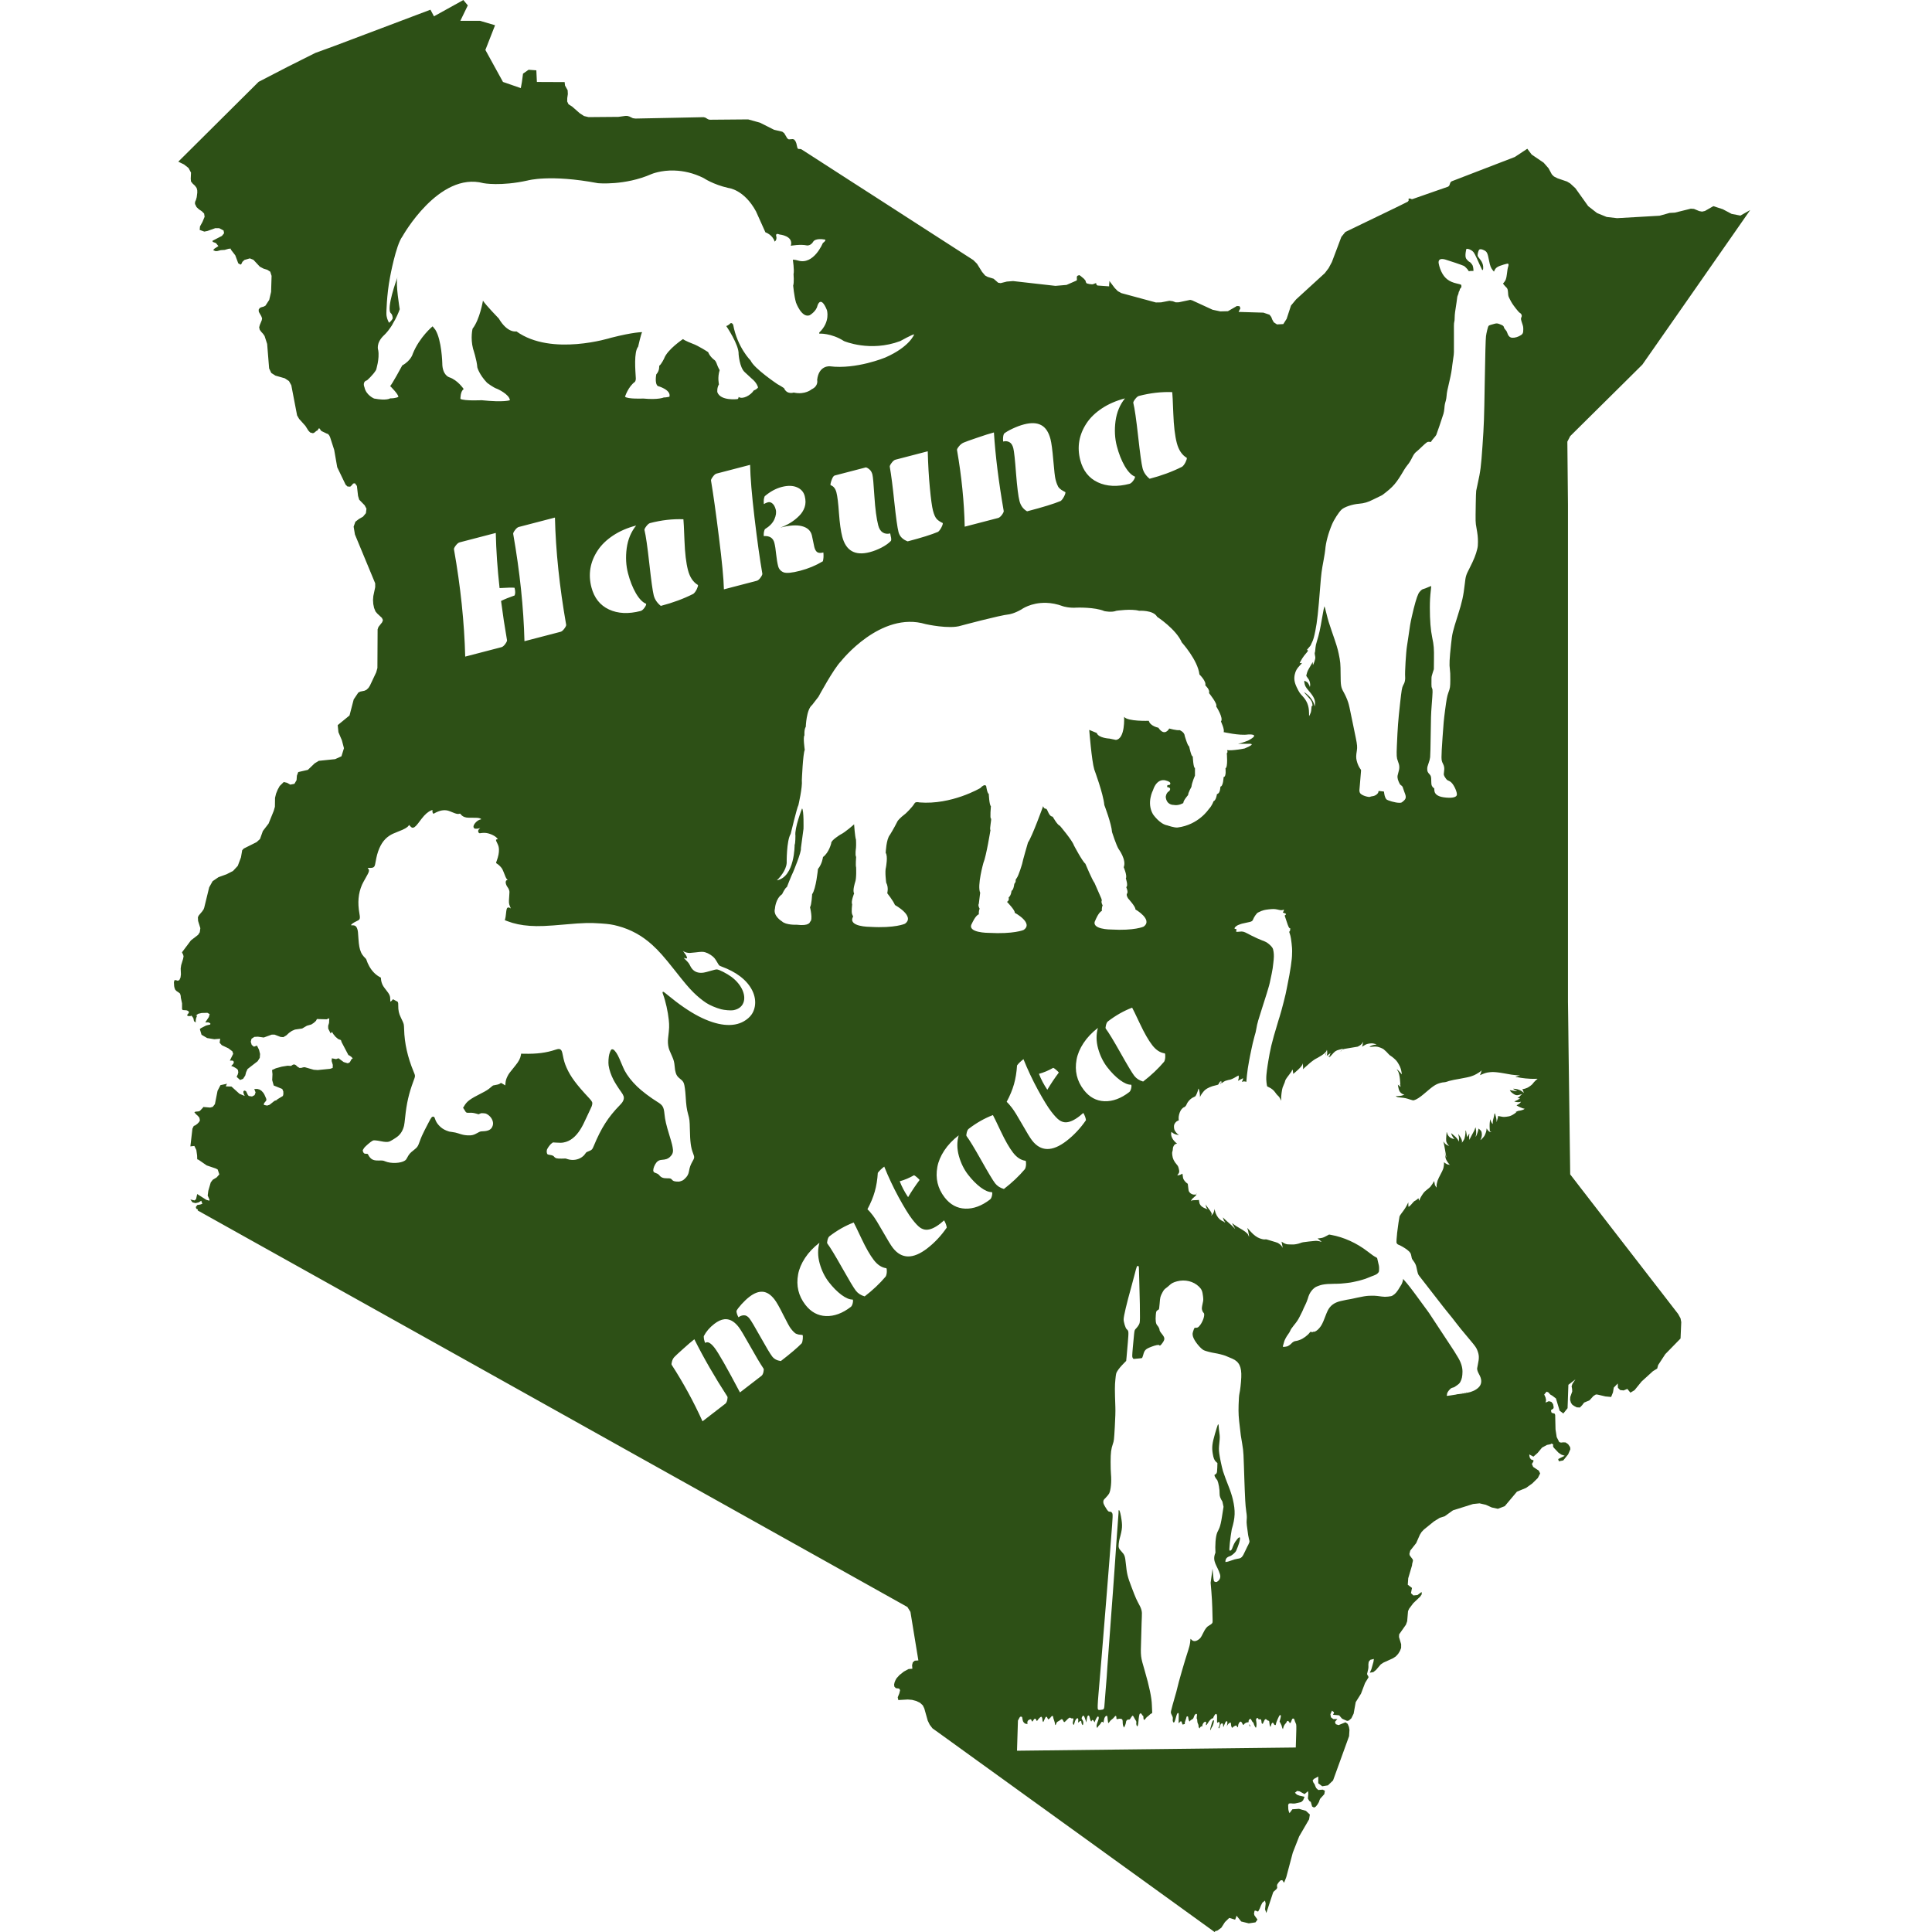 <?xml version="1.0" encoding="UTF-8"?>
<!-- Generator: Adobe Illustrator 23.0.1, SVG Export Plug-In . SVG Version: 6.00 Build 0)  -->
<svg width="200mm" height="200mm" version="1.1" viewBox="0 0 200 200" xml:space="preserve" xmlns="http://www.w3.org/2000/svg">
<style type="text/css">
	.st0{fill:#808080;}
	.st1{font-family:'Roboto-Regular';}
	.st2{font-size:14px;}
</style>
<path d="m47.973 0-3.049 1.69-0.364-0.685-1.431 0.54-1.685 0.637-1.884 0.712-1.686 0.636-1.565 0.591-1.67 0.63-2.002 0.731-1.402 0.703-1.42 0.712-1.429 0.739-1.615 0.836-2.08 2.066-2.078 2.067-2.077 2.065-2.08 2.067 0.596 0.289 0.464 0.365 0.257 0.479-0.028 0.635 0.026 0.281 0.18 0.226 0.23 0.211 0.172 0.232 0.064 0.239 0.006 0.242-0.059 0.481-0.081 0.288-0.089 0.196-0.008 0.21 0.161 0.328 0.244 0.229 0.302 0.202 0.238 0.237 0.051 0.333-0.219 0.529-0.261 0.475-0.03 0.358 0.479 0.173 0.323-0.064 0.816-0.292 0.4 0.003 0.455 0.238 0.053 0.282-0.223 0.278-0.983 0.509 0.038 0.113 0.324 0.121 0.257 0.314-0.41 0.263-0.136 0.16 0.261 0.099 0.174-0.012 0.356-0.091 0.404-0.027 0.408-0.116 0.217-0.018 0.013 0.101 0.457 0.592 0.311 0.832 0.238 0.135 0.096-0.086 0.089-0.198 0.215-0.201 0.559-0.163 0.37 0.148 0.668 0.714 0.388 0.203 0.385 0.118 0.302 0.195 0.138 0.434-0.051 1.658-0.193 0.826-0.392 0.602-0.191 0.098-0.21 0.055-0.187 0.082-0.115 0.18 0.017 0.223 0.253 0.442 0.085 0.226-0.032 0.195-0.206 0.505-0.062 0.234 0.054 0.246 0.161 0.221 0.193 0.211 0.151 0.22 0.266 0.823 0.204 2.531 0.223 0.472 0.43 0.274 0.969 0.278 0.432 0.286 0.241 0.433 0.002 0.003 0.598 3.117 0.206 0.359 0.653 0.727 0.309 0.492 0.187 0.194 0.281 0.074 0.128-0.044 0.229-0.189 0.085-0.041 0.051-0.036 0.091-0.161 0.051-0.033 0.079 0.037 0.044 0.072 0.034 0.071 0.041 0.037 0.038 0.055 0.583 0.28 0.109 0.027 0.14 0.174 0.083 0.182 0.419 1.299 0.312 1.79 0.868 1.805 0.194 0.19 0.283 0.021 0.166-0.152 0.136-0.172 0.187-0.029 0.206 0.281 0.117 1.025 0.119 0.393 0.562 0.577 0.189 0.351-0.055 0.467-0.304 0.365-0.415 0.236-0.372 0.287-0.181 0.508 0.134 0.809 0.796 1.92 0.372 0.897 0.929 2.24 0.002 0.398-0.194 0.918-0.032 0.401 0.026 0.425 0.085 0.412 0.147 0.361 0.18 0.213 0.483 0.451 0.104 0.229-0.077 0.221-0.384 0.487-0.089 0.251-0.021 4.001-0.124 0.446-0.653 1.383-0.149 0.233-0.211 0.197-0.204 0.094-0.432 0.088-0.206 0.104-0.474 0.706-0.434 1.662-1.223 1.001 0.036 0.345 0.04 0.387 0.357 0.837 0.215 0.819-0.259 0.836-0.655 0.297-1.693 0.174-0.427 0.261-0.702 0.674-0.997 0.228-0.14 0.376-0.034 0.464-0.105 0.179-0.116 0.199-0.024 0.004-0.405 0.078-0.336-0.19-0.34-0.08-0.421 0.413-0.202 0.368-0.173 0.419-0.106 0.438-0.013 0.923-0.121 0.421-0.534 1.319-0.593 0.771-0.296 0.829-0.353 0.321-1.321 0.661-0.17 0.181-0.044 0.258-0.081 0.474-0.332 0.883-0.496 0.532-0.666 0.338-0.836 0.302-0.608 0.417-0.353 0.634-0.017 0.07-0.496 2.031-0.064 0.174-0.145 0.215-0.356 0.421-0.091 0.187 0.021 0.378 0.232 0.751-0.057 0.419-0.177 0.272-0.74 0.574-0.926 1.234 0.127 0.267 0.037 0.151-0.049 0.26-0.2 0.654-0.049 0.345 0.024 0.605-0.042 0.327-0.121 0.267-0.17 0.067-0.182-0.06h-0.151l-0.06 0.218 0.025 0.406 0.042 0.188 0.073 0.182 0.145 0.145 0.182 0.115 0.17 0.14 0.067 0.23 0.012 0.182 0.127 0.594v0.612l0.079 0.085 0.376 0.024 0.133 0.048 0.115 0.085v0.127l-0.194 0.249 0.133 0.091 0.242-0.006 0.097-0.042 0.236 0.315-0.079-0.042 0.067 0.109 0.012 0.115 0.043 0.103 0.157 0.103v-0.206l0.024-0.164 0.049-0.158 0.072-0.175h-0.146l0.249-0.188 0.363-0.085 0.594-0.018 0.237 0.133-0.085 0.303-0.369 0.557 0.327-0.006 0.2 0.103-0.012 0.121-0.297 0.067-0.163 0.049-0.503 0.26-0.115 0.097 0.176 0.587 0.581 0.34 0.739 0.121 0.612-0.049-0.06 0.412 0.224 0.255 0.69 0.327 0.406 0.309 0.085 0.255-0.345 0.702 0.303 0.006 0.115 0.127-0.06 0.2-0.218 0.224 0.182 0.061 0.218 0.115 0.194 0.127 0.103 0.121 0.036 0.242-0.054 0.212-0.085 0.17-0.024 0.09 0.351 0.315 0.309-0.121 0.224-0.345 0.09-0.345 0.146-0.321 1.048-0.812 0.219-0.351 0.03-0.399-0.109-0.436-0.212-0.43-0.315 0.115-0.23-0.188-0.097-0.327 0.079-0.309 0.297-0.193 0.363-0.019 0.605 0.085 0.818-0.297h0.309l0.612 0.236 0.29 0.024 0.315-0.188 0.272-0.254 0.297-0.206 0.321-0.139 0.745-0.109 0.484-0.285 0.466-0.133 0.255-0.169 0.224-0.206 0.097-0.188 0.993 0.03 0.285-0.109-0.024 0.49-0.091 0.291 0.006 0.291 0.249 0.497 0.139-0.158 0.14 0.23 0.23 0.279 0.279 0.236 0.279 0.103 0.072 0.219 0.703 1.338 0.079 0.024 0.212 0.146 0.158 0.163-0.109 0.079-0.06 0.067-0.067 0.146-0.109 0.151-0.182 0.067-0.406-0.121-0.545-0.399-0.249 0.091-0.436-0.085-0.024 0.278 0.121 0.406-0.012 0.315-0.272 0.091-1.278 0.127-0.412-0.03-0.933-0.267-0.17 0.018-0.182 0.054-0.188 0.006-0.224-0.14-0.14-0.139-0.139-0.079-0.164 0.012-0.212 0.139-0.351-0.024-0.599 0.097-0.618 0.17-0.394 0.182 0.043 0.43-0.03 0.612 0.157 0.558 0.885 0.358 0.109 0.26 0.006 0.285-0.049 0.182-0.581 0.351-0.054 0.072-0.237 0.085-0.502 0.4-0.255 0.085-0.339-0.067 0.012-0.17 0.158-0.188 0.097-0.146-0.036-0.17-0.188-0.424-0.115-0.175-0.175-0.188-0.194-0.127-0.236-0.067-0.315 0.012 0.133 0.352-0.103 0.278-0.267 0.14-0.339-0.054-0.097-0.121-0.17-0.357-0.146-0.085-0.133 0.061-0.006 0.169 0.067 0.188 0.073 0.145-0.545-0.224-0.83-0.751-0.588-0.018 0.085-0.2 0.055-0.073-0.69 0.145-0.303 0.588-0.272 1.375-0.224 0.285-0.272 0.073-0.708-0.061-0.024 0.055-0.327 0.351-0.157 0.054-0.291 0.024-0.127 0.06 0.17 0.206 0.194 0.17 0.158 0.194 0.054 0.272-0.085 0.17-0.182 0.188-0.212 0.157-0.157 0.061-0.14 0.285-0.212 1.835 0.412-0.049 0.206 0.424 0.079 0.563 0.012 0.394 0.133 0.049 0.848 0.587 0.945 0.321 0.193 0.103 0.17 0.503-0.279 0.315-0.4 0.242-0.212 0.279-0.249 0.86-0.067 0.497 0.182 0.406v0.127l-0.327-0.091-0.939-0.599-0.121 0.533-0.157 0.128-0.43-0.097 0.218 0.297 0.315 0.079 0.333-0.079 0.26-0.169 0.115 0.315-0.218 0.079-0.303 0.049-0.157 0.212 0.054 0.176 0.103 0.042 0.061 0.049-0.028 0.083 1.098 0.613 4.417 2.468 4.419 2.466 3.334 1.862 1.084 0.605 4.417 2.466 4.419 2.468 4.417 2.466 4.415 2.468 4.417 2.469 4.417 2.469 4.415 2.469 4.419 2.467 4.417 2.467 4.417 2.47 4.417 2.468 4.419 2.47 1.576 0.882 2.841 1.589 1.699 0.95 0.315 0.507 0.364 2.234 0.044 0.271 0.413 2.519-0.375 0.027-0.204 0.177-0.072 0.288 0.03 0.368-0.389 0.03-0.489 0.262-0.459 0.364-0.3 0.332-0.104 0.183-0.098 0.23-0.053 0.241 0.032 0.218 0.149 0.151 0.338 0.042 0.104 0.162-0.083 0.341-0.163 0.403 0.059 0.283 0.985-0.057 0.44 0.038 0.434 0.115 0.389 0.188 0.287 0.264 0.155 0.317 0.358 1.27 0.206 0.422 0.283 0.371 1.12 0.805 1.757 1.269 1.754 1.268 1.759 1.268 1.754 1.266 1.754 1.269 1.759 1.266 1.618 1.17 0.136 0.099 1.759 1.267 1.754 1.267 1.754 1.269 1.759 1.269 1.756 1.267 1.756 1.269 1.757 1.269 1.756 1.268 1.746 1.264 0.066-0.089 0.067-0.03 0.074-0.007 0.085-0.028 0.402-0.294 0.377-0.588 0.445-0.429 0.605 0.183 0.122-0.304 0.017-0.119 0.492 0.611 0.784 0.194 0.694-0.103 0.208-0.286-0.321-0.449-0.04-0.171 0.055-0.291 0.131-0.02 0.146 0.079 0.1 0.012 0.167-0.31 0.124-0.322 0.147-0.287 0.265-0.207 0.074 0.296-0.064 0.602 0.131 0.383 0.703-2.127 0.064-0.091 0.293-0.267 0.065-0.116-0.02-0.257 0.033-0.113 0.164-0.232 0.174-0.179 0.177-0.015 0.184 0.269 0.228-0.584 0.673-2.532 0.66-1.683 1.028-1.77 0.079-0.497-0.404-0.379-0.72-0.211-0.684 0.047-0.298 0.403-0.085-0.211-0.04-0.205-0.015-0.437 0.075-0.143 0.186-0.022 0.231 0.022 0.211-0.005 0.646-0.148 0.194-0.175 0.155-0.367-0.548-0.131-0.243-0.096-0.204-0.196 0.226-0.187 0.24 0.037 0.529 0.29 0.359-0.304 0.03 0.285-0.043 0.473 0.141 0.25 0.161 0.109 0.137 0.473 0.198 0.107 0.179-0.098 0.182-0.225 0.147-0.255 0.057-0.183 0.064-0.146 0.434-0.48 0.059-0.356-0.228-0.111-0.456 0.035-0.208-0.19-0.092-0.188-0.071-0.195-0.138-0.208-0.074-0.206 0.128-0.156 0.455-0.252-0.003 0.7 0.415 0.31 0.589-0.094 0.528-0.508 1.659-4.583 0.04-0.651-0.052-0.305-0.131-0.316-0.229-0.166-0.715 0.292-0.29-0.096-0.084-0.241 0.248-0.292-0.415 0.007-0.248-0.184-0.057-0.315 0.161-0.378 0.212 0.172-0.015 0.082-0.085 0.179 0.547 0.045 0.097 0.02 0.269 0.313 0.099 0.06 0.445 0.194 0.179-0.037 0.261-0.235 0.236-0.482 0.214-1.187 0.549-0.882 0.418-1.101 0.362-0.594-0.037-0.122-0.077-0.112-0.038-0.114 0.12-0.508 0.02-0.191-0.005-0.29 0.035-0.268 0.163-0.202 0.37-0.09-0.039 0.285-0.222 0.787-0.161 0.351 0.363-0.059 0.278-0.222 0.494-0.578 0.271-0.181 0.995-0.453 0.293-0.195 0.239-0.258 0.182-0.295 0.128-0.319 0.003-0.383-0.223-0.749 0.015-0.277 0.7-0.996 0.131-0.359 0.089-1.046 0.111-0.248 0.43-0.575 0.72-0.686 0.161-0.244-0.017-0.232-0.428 0.317-0.424 0.042-0.25-0.238 0.107-0.54-0.436-0.33 0.047-0.675 0.389-1.316 0.022-0.179 0.079-0.315-0.023-0.134-0.306-0.409-0.041-0.159 0.089-0.347 0.614-0.778 0.38-0.861 0.18-0.289 0.243-0.255 1.025-0.83 0.604-0.377 0.519-0.164 0.854-0.613 2.079-0.655 0.673-0.07 0.655 0.15 0.613 0.277 0.631 0.137 0.713-0.272 1.259-1.499 0.954-0.394 0.641-0.463 0.568-0.558 0.241-0.476-0.141-0.288-0.582-0.387-0.134-0.302 0.139-0.223 0.039-0.134-0.099-0.057-0.169-0.06-0.111-0.154-0.054-0.186-0.013-0.176 0.427 0.232 0.432-0.382 0.46-0.553 0.514-0.281 0.301-0.055 0.139-0.049-0.026-0.047 0.218 0.086 0.013 0.079-0.027 0.104 0.077 0.164 0.499 0.527 0.285 0.191 0.354 0.127-0.673 0.337 0.065 0.233 0.457-0.09 0.507-0.625 0.231-0.535-0.03-0.224-0.201-0.297-0.26-0.181-0.251-0.012-0.224 0.027-0.184-0.05-0.265-0.52-0.122-0.798-0.035-1.501-0.066-0.137-0.15-0.034-0.151-0.047-0.069-0.197 0.047-0.117 0.191-0.111 0.044-0.137-0.062-0.336-0.179-0.231-0.265-0.071-0.335 0.146 0.054-0.261-0.06-0.272-0.134-0.308 0.245-0.291 0.192 0.077 0.189 0.218 0.214 0.124 0.375 0.286 0.382 1.267 0.382 0.287 0.439-0.548 0.084-2.421 0.728-0.56-0.31 0.459-0.084 0.255 0.051 0.285 0.013 0.251-0.203 0.569-0.015 0.305 0.085 0.295 0.136 0.197 0.196 0.137 0.271 0.141 0.324 0.017 0.224-0.231 0.214-0.279 0.556-0.234 0.409-0.449 0.253-0.157 0.179 0.013 0.804 0.19 0.595 0.055 0.191-0.476 0.08-0.492 0.412-0.425 0.02 0.444 0.236 0.236 0.355 0.037 0.383-0.158 0.316 0.389 0.427-0.255 0.733-0.901 1.171-1.066 0.445-0.275 0.097-0.361 0.74-1.131 1.567-1.605 0.012-0.012 0.018-0.411 0.055-1.289-0.074-0.389-0.249-0.453-0.789-1.021-1.035-1.341-1.038-1.338-1.061-1.373-1.012-1.308-0.94-1.213-1.133-1.466-1.053-1.363-1.018-1.314-0.523-0.679-0.525-0.676-0.521-0.679-0.525-0.679-0.019-1.563-0.02-1.451-0.019-1.451-0.029-2.235-0.029-2.233-0.03-2.231-0.029-2.235-0.015-1.389-0.017-1.389-0.023-1.686v-2.574-2.571-2.574-2.571-2.573-2.57-2.573-2.571-2.572-2.225-0.348-2.572-2.572-2.573-2.574-2.572-2.574-2.192-2.191-2.193-2.192-1.528l-0.027-2.773-0.026-2.655-0.011-1.103 0.296-0.572 0.704-0.699 1.691-1.675 1.693-1.676 1.693-1.677 1.688-1.676 1.066-1.525 1.063-1.523 1.066-1.526 1.063-1.524 1.727-2.475 1.725-2.476 1.727-2.475 1.723-2.476-1.011 0.573-0.916-0.179-0.906-0.48-0.978-0.319-0.872 0.499-0.298 0.067-0.293-0.055-0.545-0.226-0.327-0.022-1.649 0.408-0.544 0.03-1.034 0.29-2.307 0.133-2.101 0.12-1.076-0.125-0.997-0.406-0.914-0.713-1.321-1.852-0.538-0.497-0.332-0.198-0.982-0.336-0.375-0.191-0.212-0.209-0.345-0.638-0.506-0.578-1.24-0.843-0.453-0.6-1.297 0.855-1.712 0.658-2.173 0.837-2.659 1.025-0.117 0.11-0.121 0.333-0.111 0.104-1.623 0.565-2.084 0.728-0.057 0.004-0.062-0.017-0.061-0.035-0.198-0.019-0.019 0.082 0.014 0.128-0.094 0.121-0.932 0.464-1.995 0.965-1.772 0.854-1.763 0.854-0.415 0.51-0.404 1.079-0.574 1.52-0.34 0.635-0.394 0.519-1.619 1.481-1.35 1.234-0.532 0.639-0.449 1.373-0.346 0.543-0.657 0.034-0.327-0.218-0.156-0.275-0.109-0.279-0.178-0.231-0.634-0.214-2.569-0.076 0.19-0.38-0.096-0.214-0.27-0.016-0.132 0.076-0.797 0.46-0.785 0.02-0.801-0.171-1.853-0.852-0.266-0.122-0.198-0.048-1.182 0.25-0.319 0.005-0.308-0.115-0.345-0.047-0.864 0.166-0.536 0.009-1.533-0.415-2.031-0.55-0.376-0.207-0.321-0.327-0.557-0.735 0.008 0.136-0.028 0.289 0.004 0.141-1.202-0.086-0.109-0.072-0.021-0.111-0.038-0.069-0.291 0.114-0.113 0.016-0.268-0.029-0.287-0.072-0.081-0.121-0.04-0.163-0.166-0.197-0.389-0.324-0.109-0.047-0.198 0.08-0.042 0.172 0.017 0.183-0.026 0.118-1.048 0.459-1.152 0.098-2.199-0.248-2.184-0.248-0.644 0.051-0.649 0.162-0.251-0.042-0.474-0.413-0.614-0.189-0.264-0.146-0.317-0.376-0.523-0.84-0.383-0.382-0.634-0.408-2.052-1.322-1.958-1.261-2.124-1.369-1.887-1.218-1.667-1.074-2.348-1.51-2.006-1.294-2.006-1.293-1.115-0.717-0.121-0.032-0.124 0.003-0.106-0.024-0.066-0.111-0.106-0.459-0.081-0.2-0.136-0.184-0.153-0.049-0.413 0.031-0.151-0.101-0.323-0.546-0.2-0.151-0.84-0.193-1.464-0.739-1.227-0.34-3.966 0.034-0.051-0.012-0.121-0.029-0.304-0.183-0.179-0.04-3.22 0.067-3.824 0.076-0.266-0.036-0.374-0.181-0.203-0.055-0.217 0.001-0.708 0.097-3.004 0.025-0.082 0.001-0.472-0.113-0.438-0.285-0.798-0.7-0.367-0.231-0.138-0.292 0.007-0.351 0.061-0.414-0.021-0.398-0.272-0.486-0.04-0.357-1.323-0.005-1.549-0.007-0.057-1.206-0.804-0.058-0.574 0.403-0.115 0.859-0.002 0.011-0.113 0.626-1.815-0.627-0.03-0.011-0.989-1.798-0.832-1.514 1.001-2.558-1.547-0.456h-2.048l0.774-1.599-0.455-0.548zm21.865 17.656c0.867 0.029 1.907 0.227 3.016 0.784 0 0 0.962 0.66 2.545 1.018 0 0 1.627 0.14 2.863 2.427l0.973 2.164s0.749 0.246 0.956 0.962c0 0 0.224-0.112 0.184-0.481 0 0-0.19-0.481 0.319-0.257 0 0 1.487 0.134 1.168 1.169 0 0 1.001-0.185 1.677-0.034 0 0 0.397 0.056 0.66-0.414 0 0 0.207-0.375 1.225-0.19 0 0 0.112 0.095-0.246 0.358 0 0-0.939 2.315-2.578 1.806 0 0-0.375-0.112-0.526-0.073 0 0 0.168 1.073 0.073 1.487 0 0 0.073 0.867-0.039 1.185 0 0 0.095 1.057 0.291 1.75 0 0 0.582 1.622 1.409 1.32 0 0 0.677-0.375 0.811-0.979 0 0 0.324-1.169 0.978 0.43 0 0 0.397 1.208-0.788 2.337v0.112s1.241-0.078 2.561 0.772c0 0 2.712 1.169 5.821 0 0 0 1.314-0.733 1.442-0.688 0 0-0.453 1.28-2.997 2.393 0 0-2.998 1.247-5.726 0.906 0 0-1.151-0.128-1.319 1.415 0 0 0.168 0.621-0.565 0.962 0 0-0.676 0.604-1.862 0.341 0 0-0.699 0.246-1.001-0.453 0 0-0.263-0.19-0.677-0.413 0 0-2.426-1.622-2.784-2.45 0 0-1.37-1.353-1.806-3.707 0 0-0.168-0.341-0.375-0.056 0 0-0.246 0.19-0.341 0.19 0 0 1.337 1.957 1.28 2.919 0 0 0.095 1.353 0.621 1.845l0.732 0.676c0.565 0.453 0.66 0.923 0.66 0.923-0.168 0.229-0.442 0.307-0.442 0.307-0.313 0.503-1.174 0.967-1.571 0.671 0 0-3.07e-4 0.185-0.112 0.224 0 0-1.75 0.224-2.091-0.716 0 0-0.056-0.453 0.168-0.811 0 0-0.173-0.699 0.073-1.471 0 0-0.162-0.274-0.252-0.526 0 0-0.129-0.43-0.297-0.526 0 0-0.453-0.319-0.643-0.811 0 0-0.996-0.66-1.639-0.884 0 0-0.828-0.318-0.962-0.469 0 0-1.616 1.073-1.957 2.013 0 0-0.285 0.604-0.509 0.755 0 0 0.056 0.508-0.302 0.883 0 0-0.19 0.923 0.151 1.208 0 0 1.415 0.38 1.208 1.113 0 0-0.43 0.09-0.581 0.073 0 0-0.548 0.263-2.131 0.112 0 0-1.621 0.073-1.884-0.19 0 0 0.324-1.034 1.029-1.543 0 0 0.101-0.14 0.089-0.358-0.045-0.805-0.218-2.729 0.24-3.277 0 0 0.302-1.353 0.414-1.504 0 0-0.85-0.023-3.221 0.581 0 0-6.156 1.957-9.791-0.66 0 0-0.906 0.229-1.829-1.336 0 0-1.336-1.376-1.638-1.845 0 0-0.319 1.94-1.074 2.902 0 0-0.24 0.956 0.051 2.08 0 0 0.392 1.169 0.442 1.929 0 0 0.19 0.733 1 1.583 0 0 0.643 0.509 1.074 0.643 0 0 1.241 0.548 1.297 1.168 0 0-0.581 0.246-2.935 0 0 0-1.734 0.09-2.186-0.134 0 0-0.017-0.794 0.341-1.018 0 0-0.621-0.939-1.504-1.224 0 0-0.716-0.207-0.716-1.471 0 0-0.056-2.371-0.716-3.445l-0.285-0.358s-1.353 1.107-2.052 2.841c0 0-0.168 0.699-1.09 1.208 0 0-1.13 2.097-1.258 2.131 0 0 0.889 0.866 0.85 1.129 0 0-0.246 0.151-0.85 0.151 0 0-0.347 0.263-1.655 0.017 0 0-0.833-0.341-1-1.169 0 0-0.263-0.565 0.263-0.716 0 0 0.621-0.537 0.939-1.073 0 0 0.375-1.169 0.224-2.035 0 0-0.285-0.715 0.581-1.543 0 0 0.348-0.302 0.701-0.839 0.167-0.229 0.241-0.403 0.23-0.383 0.324-0.514 0.59-1.126 0.713-1.49 0 0-0.453-2.662-0.235-3.322-0.117 0.33-1.146 3.204-0.704 3.719 0 0 0.197 0.108 0.214 0.553-0.018 0.083-0.24 0.365-0.387 0.455 0.001 0.002 0.002 0.005 0.004 0.008 0.005-0.011-0.031 0.02-0.026 0.009 0.007-0.003 0.016-0.013 0.023-0.017-0.14-0.281-0.278-0.563-0.269-1.009 0 0 0.017-1.845 0.375-3.707 0 0 0.604-3.333 1.28-4.216 0 0 3.763-6.76 8.399-5.519 0 0 1.767 0.341 4.574-0.28 0 0 2.298-0.66 7.269 0.28 0 0 2.784 0.269 5.536-0.939 0 0 0.964-0.42 2.408-0.371zm82.045 8.104c0.134-0.002 0.373 0.092 0.536 0.224 0.176 0.144 0.246 0.272 0.766 1.435 0.119 0.26 0.228 0.493 0.245 0.517 0.107 0.132 0.153-0.254 0.067-0.562-0.061-0.212-0.151-0.37-0.362-0.63-0.145-0.179-0.171-0.228-0.171-0.329 0-0.179 0.084-0.478 0.153-0.556 0.084-0.096 0.257-0.078 0.515 0.048 0.301 0.149 0.367 0.287 0.517 1.082 0.101 0.52 0.191 0.759 0.379 0.983l0.124 0.147 0.064-0.137c0.127-0.281 0.33-0.41 0.946-0.592 0.188-0.057 0.373-0.101 0.413-0.101 0.092 0 0.116 0.108 0.058 0.29-0.061 0.188-0.092 0.371-0.147 0.837-0.052 0.431-0.119 0.616-0.289 0.813l-0.107 0.123 0.087 0.122c0.049 0.066 0.142 0.168 0.205 0.227 0.174 0.152 0.206 0.236 0.232 0.619 0.02 0.335 0.023 0.338 0.185 0.658 0.205 0.398 0.272 0.502 0.636 0.975 0.162 0.209 0.33 0.398 0.384 0.425 0.194 0.108 0.266 0.302 0.171 0.472-0.066 0.12-0.052 0.227 0.078 0.61 0.11 0.326 0.121 0.389 0.121 0.646 0.003 0.413-0.063 0.511-0.448 0.702-0.301 0.146-0.656 0.198-0.85 0.123-0.165-0.066-0.275-0.212-0.361-0.479-0.043-0.135-0.096-0.222-0.186-0.314-0.087-0.09-0.138-0.17-0.159-0.26-0.035-0.144-0.098-0.191-0.457-0.329-0.217-0.084-0.312-0.09-0.544-0.024-0.095 0.027-0.257 0.072-0.359 0.102-0.107 0.03-0.209 0.078-0.235 0.114-0.058 0.072-0.219 0.729-0.26 1.055-0.041 0.323-0.081 1.86-0.133 4.945-0.058 3.633-0.078 4.197-0.228 6.383-0.156 2.236-0.203 2.61-0.509 3.997-0.064 0.293-0.127 0.598-0.144 0.682-0.017 0.081-0.038 0.693-0.047 1.36-0.029 1.925-0.032 1.893 0.072 2.466 0.124 0.7 0.156 0.978 0.156 1.465 0 0.347-0.012 0.473-0.072 0.733-0.136 0.577-0.352 1.118-0.789 1.973-0.387 0.753-0.411 0.834-0.503 1.659-0.142 1.241-0.272 1.839-0.72 3.244-0.547 1.725-0.576 1.844-0.697 2.959-0.168 1.558-0.197 2.138-0.127 2.616 0.037 0.278 0.049 0.52 0.046 1.073-0.006 0.789-0.017 0.858-0.208 1.375-0.124 0.341-0.182 0.661-0.333 1.797-0.127 0.966-0.167 1.387-0.26 2.781-0.153 2.266-0.151 2.377 0.026 2.721 0.148 0.287 0.179 0.478 0.133 0.792-0.02 0.141-0.038 0.29-0.035 0.335 0.006 0.108 0.089 0.272 0.234 0.464 0.093 0.12 0.154 0.164 0.264 0.203 0.081 0.027 0.205 0.105 0.28 0.179 0.309 0.287 0.651 1.083 0.57 1.322-0.084 0.245-0.599 0.326-1.371 0.215-0.633-0.093-0.954-0.353-0.954-0.768 0-0.138-0.012-0.185-0.041-0.185-0.064 0-0.214-0.194-0.245-0.32-0.017-0.063-0.032-0.254-0.032-0.428-0.003-0.425-0.026-0.517-0.182-0.685-0.191-0.203-0.238-0.311-0.235-0.556 0.003-0.173 0.026-0.272 0.136-0.574 0.09-0.248 0.145-0.451 0.165-0.628 0.02-0.149 0.043-1.163 0.058-2.311 0.02-1.752 0.035-2.186 0.096-2.99 0.121-1.555 0.121-1.662 0.046-1.839-0.055-0.123-0.067-0.197-0.064-0.434 3e-3 -0.155 0.003-0.401 0.003-0.541 0-0.221 0.018-0.305 0.125-0.628l0.121-0.371 0.011-1.011c0.014-1.148-0.012-1.474-0.179-2.26-0.165-0.789-0.246-1.779-0.246-3.086 0-0.703 0.026-1.166 0.104-1.844 0.023-0.221 0.041-0.407 0.032-0.413-0.006-0.006-0.107 0.033-0.225 0.087-0.226 0.105-0.512 0.215-0.633 0.242-0.121 0.027-0.37 0.278-0.46 0.464-0.182 0.371-0.419 1.193-0.68 2.353-0.162 0.724-0.2 0.948-0.362 2.12-0.049 0.344-0.112 0.774-0.144 0.957-0.098 0.571-0.229 2.748-0.191 3.154 0.023 0.23-0.02 0.535-0.095 0.685-0.029 0.06-0.087 0.174-0.128 0.257-0.107 0.212-0.15 0.478-0.298 1.809-0.211 1.925-0.246 2.407-0.335 4.425-0.043 1.002-0.029 1.241 0.101 1.564 0.191 0.475 0.199 0.732 0.04 1.246-0.113 0.365-0.104 0.535 0.055 0.912 0.095 0.224 0.133 0.284 0.235 0.352 0.136 0.096 0.168 0.144 0.223 0.344 0.02 0.078 0.086 0.26 0.144 0.409 0.202 0.496 0.168 0.664-0.199 0.951-0.133 0.108-0.148 0.111-0.373 0.111-0.367 0-1.191-0.23-1.316-0.365-0.095-0.108-0.176-0.323-0.214-0.571l-0.032-0.224-0.119-0.018c-0.437-0.06-0.451-0.06-0.451 0.012 0 0.203-0.295 0.443-0.587 0.479-0.098 0.012-0.22 0.039-0.272 0.063-0.078 0.033-0.127 0.03-0.332-0.015-0.286-0.063-0.555-0.188-0.671-0.314-0.098-0.108-0.133-0.272-0.098-0.497 0.012-0.084 0.028-0.272 0.037-0.419 0.014-0.257 0.084-1.1 0.116-1.393 0.014-0.12 0.006-0.153-0.075-0.254-0.142-0.185-0.286-0.508-0.364-0.816-0.081-0.32-0.078-0.544 0.011-1.079 0.055-0.338 0.032-0.61-0.104-1.271-0.049-0.23-0.206-0.999-0.35-1.704-0.318-1.558-0.355-1.728-0.454-2.033-0.093-0.293-0.286-0.73-0.46-1.035-0.28-0.499-0.309-0.661-0.315-1.865-0.006-1.082-0.023-1.289-0.202-2.138-0.11-0.526-0.24-0.95-0.723-2.332-0.269-0.768-0.379-1.139-0.535-1.776-0.107-0.44-0.202-0.789-0.211-0.777-0.035 0.063-0.145 0.592-0.237 1.154-0.211 1.25-0.315 1.722-0.535 2.431-0.098 0.314-0.144 0.52-0.156 0.687-0.023 0.332-0.049 0.503-0.078 0.542-0.015 0.018-0.003 0.137 0.026 0.275 0.046 0.233 0.046 0.257-0.003 0.445-0.026 0.108-0.087 0.278-0.13 0.38l-0.078 0.182-0.014-0.165-0.014-0.164-0.067 0.129c-0.038 0.072-0.159 0.281-0.269 0.464-0.11 0.179-0.214 0.385-0.228 0.451-0.015 0.069-0.046 0.18-0.069 0.249-0.041 0.12-0.041 0.131 0.032 0.239 0.04 0.063 0.095 0.141 0.121 0.174 0.168 0.2 0.257 0.538 0.208 0.792-0.014 0.075-0.026 0.108-0.029 0.075-0.012-0.161-0.243-0.523-0.338-0.523-0.017 0-0.07-0.03-0.113-0.063-0.098-0.084-0.136-0.036-0.11 0.137 0.046 0.317 0.133 0.484 0.439 0.837 0.57 0.652 0.726 1.014 0.654 1.498l-0.02 0.146-0.041-0.164c-0.061-0.236-0.167-0.442-0.373-0.708-0.147-0.194-0.451-0.47-0.645-0.589-0.095-0.06 0.037 0.11 0.356 0.454 0.359 0.386 0.434 0.515 0.466 0.79 0.017 0.153 0.015 0.167-0.035 0.164-0.049-0.006-0.058 0.024-0.072 0.263-0.009 0.146-0.032 0.323-0.055 0.389-0.035 0.111-0.165 0.404-0.182 0.404-3e-3 0-0.009-0.164-0.009-0.367-0.006-0.688-0.208-1.205-0.659-1.692-0.309-0.332-0.367-0.421-0.613-0.93-0.246-0.514-0.301-0.888-0.2-1.339 0.081-0.356 0.214-0.595 0.486-0.879 0.139-0.144 0.252-0.275 0.252-0.29s-0.043-0.015-0.107 0c-0.061 0.012-0.112 0.018-0.118 0.012-0.017-0.015 0.11-0.257 0.269-0.512 0.084-0.135 0.252-0.355 0.373-0.493 0.226-0.251 0.258-0.332 0.139-0.35-0.058-0.009-0.044-0.036 0.153-0.251 0.119-0.132 0.217-0.257 0.217-0.278 0-0.021 0.052-0.138 0.113-0.26 0.13-0.245 0.22-0.559 0.347-1.19 0.191-0.942 0.3-1.935 0.508-4.604 0.11-1.381 0.136-1.585 0.359-2.781 0.078-0.419 0.151-0.885 0.162-1.032 0.052-0.721 0.306-1.677 0.697-2.61 0.211-0.502 0.694-1.253 0.983-1.531 0.292-0.278 1.133-0.562 1.819-0.613 0.512-0.039 0.94-0.164 1.46-0.434 0.182-0.093 0.46-0.227 0.616-0.299 0.156-0.069 0.321-0.155 0.367-0.191 1.113-0.843 1.405-1.187 2.226-2.589 0.087-0.146 0.238-0.365 0.336-0.482 0.185-0.218 0.318-0.43 0.526-0.849 0.147-0.293 0.254-0.431 0.463-0.589 0.087-0.066 0.318-0.281 0.515-0.475 0.197-0.194 0.42-0.388 0.492-0.433 0.116-0.069 0.153-0.078 0.303-0.063 0.153 0.015 0.171 0.009 0.171-0.042 0-0.03 0.104-0.167 0.228-0.308 0.127-0.138 0.255-0.302 0.289-0.368 0.052-0.111 0.578-1.65 0.746-2.191 0.041-0.135 0.078-0.356 0.095-0.553 0.026-0.353 0.052-0.487 0.145-0.792 0.035-0.108 0.072-0.347 0.087-0.538 0.023-0.323 0.058-0.497 0.303-1.54 0.142-0.601 0.237-1.133 0.286-1.624 0.026-0.233 0.076-0.598 0.113-0.807 0.061-0.368 0.064-0.431 0.055-1.94-0.009-1.339-0.006-1.581 0.032-1.704 0.029-0.09 0.046-0.255 0.043-0.443 0-0.164 0.02-0.427 0.043-0.583 0.107-0.685 0.223-1.483 0.223-1.542 0-0.036 0.032-0.138 0.072-0.227 0.041-0.087 0.072-0.194 0.072-0.236 0-0.045 0.026-0.114 0.058-0.156 0.032-0.042 0.058-0.111 0.058-0.156 0-0.051 0.031-0.107 0.086-0.158 0.069-0.063 0.087-0.102 0.087-0.204 0-0.069-0.017-0.14-0.04-0.158-0.02-0.018-0.214-0.075-0.428-0.12-0.81-0.179-1.287-0.547-1.614-1.244-0.165-0.347-0.301-0.84-0.278-1.013 0.032-0.266 0.257-0.344 0.685-0.23 0.318 0.087 1.804 0.592 1.937 0.664 0.113 0.057 0.417 0.382 0.469 0.496 0.02 0.051 0.043 0.066 0.075 0.048 0.026-0.012 0.136-0.024 0.246-0.024h0.197l-0.012-0.209c-0.009-0.12-0.041-0.269-0.072-0.35-0.061-0.138-0.275-0.383-0.338-0.383-0.049 0-0.295-0.251-0.344-0.35-0.069-0.138-0.081-0.335-0.038-0.643 0.023-0.158 0.049-0.302 0.058-0.32h5.1e-4c0.014-0.024 0.047-0.035 0.092-0.036zm-30.533 14.83c0.024 0.182 0.061 0.92 0.11 2.215 0.048 1.29 0.168 2.306 0.361 3.048 0.192 0.736 0.537 1.251 1.036 1.544 0.02 0.077-0.024 0.226-0.13 0.448-0.108 0.216-0.226 0.373-0.353 0.47-1.012 0.51-2.133 0.925-3.364 1.245-0.379-0.306-0.623-0.669-0.731-1.086-0.109-0.418-0.26-1.508-0.455-3.27-0.196-1.768-0.364-2.932-0.504-3.494-0.019-0.071 0.044-0.202 0.189-0.392 0.144-0.19 0.277-0.301 0.397-0.332 1.176-0.306 2.324-0.437 3.444-0.394zm-4.892 0.648c-0.528 0.654-0.855 1.44-0.98 2.358-0.119 0.917-0.075 1.777 0.134 2.579 0.207 0.797 0.482 1.491 0.824 2.083 0.346 0.585 0.698 0.945 1.056 1.081 0.021 0.082-0.037 0.221-0.174 0.415-0.139 0.189-0.271 0.299-0.397 0.332-1.258 0.327-2.352 0.275-3.28-0.159-0.923-0.435-1.526-1.199-1.811-2.292-0.353-1.357-0.136-2.631 0.651-3.822 0.379-0.574 0.908-1.087 1.589-1.539 0.686-0.454 1.482-0.799 2.389-1.035zm-9.459 2.568c0.295 0.013 0.555 0.08 0.78 0.2 0.455 0.239 0.778 0.722 0.966 1.447 0.106 0.407 0.203 1.144 0.294 2.212 0.09 1.068 0.165 1.717 0.225 1.948 0.06 0.231 0.113 0.402 0.16 0.513 0.052 0.11 0.092 0.196 0.12 0.259 0.034 0.062 0.092 0.129 0.175 0.201 0.082 0.067 0.134 0.109 0.157 0.127l0.208 0.122c0.116 0.064 0.184 0.101 0.205 0.114 0.02 0.077-0.026 0.227-0.138 0.45-0.114 0.217-0.229 0.371-0.347 0.46-0.676 0.287-1.836 0.644-3.479 1.072-0.399-0.225-0.661-0.579-0.787-1.062-0.126-0.484-0.245-1.438-0.358-2.864-0.107-1.427-0.201-2.297-0.283-2.611-0.083-0.319-0.219-0.527-0.409-0.624-0.186-0.104-0.4-0.125-0.641-0.062-0.036-0.343-0.007-0.614 0.087-0.814 0.178-0.152 0.473-0.326 0.886-0.521 0.418-0.197 0.814-0.344 1.188-0.441 0.365-0.095 0.696-0.137 0.991-0.124zm-4.109 0.961c0.154 2.418 0.492 5.126 1.013 8.123 0.019 0.071-0.041 0.204-0.178 0.398-0.139 0.189-0.271 0.299-0.397 0.332l-3.462 0.901c-0.055-2.556-0.32-5.2-0.796-7.934-0.017-0.066 0.045-0.188 0.187-0.365 0.14-0.183 0.302-0.316 0.486-0.399 0.189-0.084 0.656-0.253 1.4-0.505 0.748-0.259 1.331-0.443 1.749-0.552zm-6.85 1.949c0.035 1.352 0.107 2.612 0.218 3.781 0.11 1.168 0.218 1.956 0.324 2.362 0.106 0.407 0.233 0.693 0.382 0.86 0.154 0.165 0.364 0.307 0.63 0.426 0.02 0.077-0.026 0.227-0.138 0.45-0.114 0.217-0.229 0.371-0.347 0.46-0.682 0.289-1.731 0.618-3.149 0.987-0.514-0.195-0.829-0.515-0.945-0.96-0.116-0.445-0.26-1.472-0.432-3.082-0.167-1.611-0.324-2.837-0.473-3.679-0.019-0.071 0.041-0.202 0.18-0.39 0.143-0.196 0.278-0.31 0.404-0.343l3.347-0.871zm-18.389 1.404c0.023 1.285 0.175 3.108 0.455 5.471 0.279 2.357 0.548 4.284 0.809 5.783 0.02 0.077-0.039 0.213-0.176 0.407-0.137 0.194-0.272 0.308-0.404 0.343l-3.396 0.884c-0.027-1.096-0.198-2.894-0.514-5.394-0.31-2.501-0.584-4.454-0.82-5.859-0.019-0.071 0.042-0.202 0.18-0.39 0.137-0.194 0.269-0.308 0.395-0.341l3.471-0.903zm11.984 0.262c0.119 0.028 0.247 0.103 0.384 0.226 0.136 0.117 0.233 0.288 0.292 0.514 0.059 0.225 0.128 0.987 0.208 2.287 0.084 1.292 0.216 2.285 0.396 2.978 0.091 0.352 0.249 0.598 0.474 0.739 0.229 0.134 0.483 0.165 0.763 0.092 0.008 0.074 0.026 0.167 0.054 0.276 0.063 0.242 0.071 0.407 0.023 0.496-0.225 0.24-0.546 0.471-0.964 0.691-0.414 0.213-0.824 0.373-1.231 0.479-1.517 0.395-2.466-0.142-2.847-1.609-0.147-0.566-0.26-1.37-0.337-2.412-0.072-1.043-0.16-1.766-0.265-2.167s-0.307-0.651-0.608-0.748c-0.023-0.088 0.015-0.268 0.115-0.54 0.098-0.278 0.204-0.431 0.32-0.461l3.223-0.839zm-7.852 1.915c0.261 0.005 0.499 0.053 0.713 0.144 0.429 0.182 0.699 0.487 0.81 0.916 0.11 0.423 0.107 0.805-0.01 1.147-0.113 0.334-0.302 0.633-0.568 0.896-0.52 0.528-1.168 0.934-1.945 1.218 0.934-0.243 1.678-0.293 2.232-0.149 0.559 0.142 0.902 0.455 1.027 0.938l0.259 1.235c0.067 0.258 0.171 0.434 0.313 0.526 0.145 0.085 0.353 0.093 0.622 0.023 0.034 0.355 0.016 0.659-0.053 0.912-0.72 0.434-1.506 0.761-2.358 0.983s-1.425 0.274-1.719 0.157c-0.29-0.124-0.475-0.337-0.554-0.639-0.08-0.308-0.148-0.716-0.204-1.223-0.05-0.509-0.113-0.906-0.187-1.192-0.132-0.506-0.496-0.736-1.095-0.692-0.021-0.282 0.017-0.521 0.113-0.716 0.486-0.297 0.814-0.637 0.984-1.022 0.17-0.384 0.217-0.72 0.143-1.006-0.076-0.291-0.189-0.499-0.338-0.625-0.151-0.131-0.304-0.176-0.458-0.136-0.154 0.04-0.299 0.104-0.434 0.192-0.036-0.343-0.007-0.614 0.087-0.814 0.567-0.482 1.155-0.802 1.765-0.961 0.308-0.08 0.592-0.117 0.853-0.112zm-24.336 3.281c0.082 3.452 0.469 7.15 1.161 11.095 0.019 0.071-0.043 0.205-0.186 0.4-0.139 0.189-0.268 0.299-0.389 0.33l-3.742 0.974c-0.087-3.468-0.475-7.17-1.164-11.103-0.019-0.071 0.042-0.202 0.18-0.39 0.139-0.189 0.271-0.299 0.397-0.332l3.742-0.974zm13.299 0.175c0.024 0.182 0.061 0.92 0.11 2.216 0.048 1.29 0.169 2.305 0.362 3.047 0.192 0.736 0.536 1.251 1.035 1.544 0.02 0.077-0.024 0.226-0.13 0.447-0.108 0.216-0.226 0.373-0.353 0.47-1.012 0.51-2.133 0.925-3.364 1.245-0.379-0.306-0.623-0.668-0.731-1.086-0.109-0.418-0.26-1.508-0.455-3.27-0.196-1.768-0.364-2.933-0.504-3.495-0.019-0.071 0.044-0.202 0.188-0.392 0.144-0.19 0.277-0.301 0.398-0.332 1.176-0.306 2.324-0.437 3.444-0.394zm-4.892 0.648c-0.528 0.654-0.855 1.44-0.98 2.358-0.119 0.917-0.074 1.776 0.134 2.579 0.207 0.797 0.482 1.491 0.823 2.083 0.346 0.585 0.698 0.945 1.056 1.081 0.021 0.082-0.036 0.221-0.174 0.415-0.139 0.189-0.272 0.299-0.398 0.332-1.258 0.327-2.352 0.274-3.28-0.159-0.923-0.435-1.526-1.199-1.811-2.292-0.353-1.357-0.136-2.631 0.652-3.821 0.379-0.574 0.908-1.087 1.589-1.54 0.686-0.454 1.482-0.799 2.389-1.035zm-14.532 0.77c0.039 1.797 0.17 3.699 0.393 5.707 0.797-0.049 1.313-0.06 1.549-0.034 0.089 0.341 0.091 0.607 0.006 0.799-0.555 0.191-1.022 0.38-1.401 0.567 0.178 1.385 0.383 2.737 0.615 4.056 0.019 0.071-0.041 0.204-0.178 0.398-0.139 0.189-0.271 0.299-0.397 0.332l-3.751 0.976c-0.091-3.532-0.479-7.233-1.163-11.103-0.019-0.071 0.041-0.202 0.18-0.39 0.144-0.19 0.28-0.301 0.406-0.334l3.742-0.974zm56.966 7.234c0.53 0.016 1.129 0.118 1.783 0.364 0 0 0.623 0.195 1.408 0.131 0 0 1.866-0.063 2.845 0.361 0 0 0.75 0.166 1.242-0.034 0 0 1.534-0.229 2.353 0 0 0 1.471-0.097 1.866 0.624 0 0 1.963 1.276 2.553 2.65 0 0 1.661 1.832 1.827 3.318 0 0 0.741 0.716 0.604 1.125 0 0 0.521 0.468 0.384 0.799 0 0 0.935 1.155 0.741 1.374 0 0 0.799 1.237 0.497 1.568 0 0 0.414 0.882 0.273 1.101 0 0 1.651 0.384 2.528 0.248 0 0 1.432-0.112 0 0.634 0 0-0.687 0.273-1.042 0.331h1.062s1.033-0.093-0.37 0.482c0 0-1.238 0.253-1.817 0.171 0 0 0.112 0.239-0.029 0.321 0 0 0.136 1.452-0.136 1.564 0 0 0.112 0.877-0.195 0.906 0 0-0.029 0.959-0.331 0.989 0 0 8e-5 0.716-0.356 0.77 0 0-0.083 0.658-0.356 0.741 0 0-0.136 0.453-0.497 0.823 0 0-1.052 1.622-3.215 1.895-0.326 0.044-1.072-0.219-1.072-0.219-0.799-0.136-1.486-1.155-1.486-1.155-0.687-1.184 0-2.475 0-2.475 0.438-1.349 1.32-1.018 1.32-1.018 0.77 0.195 0.384 0.468 0.384 0.468-0.331-0.054-0.219 0.22-0.219 0.22 0.521 0.054 0.195 0.414 0.195 0.414-0.331 0.166-0.356 0.604-0.356 0.604 0.083 0.853 0.799 0.823 0.799 0.823 0.55 0.112 1.018-0.195 1.018-0.195 0-0.273 0.497-0.823 0.497-0.823 0-0.248 0.346-0.853 0.346-0.853 0.049-0.463 0.365-1.155 0.365-1.155v-0.799c-0.171 0.039-0.229-1.208-0.229-1.208-0.136 0.127-0.375-1.033-0.375-1.033-0.136 0.029-0.453-1.071-0.453-1.071-0.029-0.414-0.531-0.604-0.531-0.604-0.302 0.054-1.076-0.166-1.076-0.166s-0.463 0.906-1.125-0.083c0 0-0.853-0.166-0.989-0.716 0 0-2.202 0.083-2.558-0.414 0 0 0.137 2.28-0.852 2.392l-0.658-0.136s-1.155-0.053-1.32-0.579l-0.779-0.322s0.249 3.191 0.521 4.097c0 0 0.935 2.504 1.042 3.683 0 0 0.74 1.924 0.799 2.806 0 0 0.438 1.374 0.687 1.758 0 0 0.833 1.116 0.521 1.871 0 0 0.385 0.906 0.219 1.155 0 0 0.273 0.799 0.039 0.906 0 0 0.229 0.497 0.092 0.658-0.136 0.166 0.112 0.521 0.112 0.521s0.823 0.906 0.741 1.125c0 0 1.87 1.072 0.852 1.788 0 0-0.935 0.438-3.356 0.297 0 0-2.202 0.009-1.622-0.984 0 0 0.331-0.823 0.658-0.935 0 0-0.029-0.355 0.083-0.579 0 0-0.195-0.331-0.083-0.521l-0.054-0.195-0.702-1.603c-0.248-0.317-0.95-1.997-0.95-1.997-0.302-0.219-1.184-1.895-1.184-1.895-0.166-0.521-1.456-2.036-1.456-2.036-0.248-0.054-0.741-0.935-0.741-0.935-0.468-0.054-0.497-0.823-0.716-0.823s-0.273-0.273-0.273-0.273-1.125 3.132-1.568 3.766c0 0-0.58 1.978-0.604 2.202 0 0-0.356 1.237-0.58 1.51-0.219 0.273 0.053 0.195-0.234 0.58 0 0-0.068 0.633-0.287 0.716 0 0-0.029 0.468-0.302 0.687 0 0 0.112 0.297-0.166 0.453 0 0 0.882 0.906 0.794 1.125 0 0 2.002 1.072 0.916 1.788 0 0-1.004 0.438-3.595 0.297 0 0-2.358 0.01-1.739-0.984 0 0 0.356-0.823 0.706-0.935 0 0-0.03-0.356 0.087-0.58 0 0-0.204-0.331-0.087-0.521l0.049-0.394 0.092-0.741c-0.331-0.74 0.331-3.079 0.331-3.079 0.302-0.716 0.735-3.41 0.735-3.41-0.132-0.083 0.156-1.198 0.044-1.198-0.112 0 0-1.271 0-1.271-0.171-0.136-0.219-1.272-0.219-1.272-0.166-0.054-0.268-0.804-0.268-0.804s-0.117-0.322-0.609 0.199c0 0-2.976 1.758-6.303 1.486 0 0-0.385-0.107-0.497 0.083-0.263 0.453-0.935 1.072-0.935 1.072-0.633 0.477-0.823 0.769-0.823 0.769-0.414 0.823-0.799 1.433-0.799 1.433-0.385 0.438-0.438 1.87-0.438 1.87 0.248 0.331 0.029 1.486 0.029 1.486-0.136 0.438 0.024 1.593 0.024 1.593 0.278 0.521 0.107 1.091 0.107 1.091s0.614 0.774 0.799 1.223c0 0 2.129 1.164 1.032 1.939 0 0-1.008 0.477-3.61 0.321 0 0-2.367 0.01-1.749-1.067l-0.102-0.234c-0.102-0.234 0-1.042 0-1.042-0.146-0.273 0.205-1.125 0.205-1.125-0.195-0.248 0.102-1.155 0.102-1.155 0.156-0.385 0.102-1.539 0.102-1.539-0.068-0.166 0-1.072 0-1.072-0.127-0.219-0.014-0.935-0.014-0.935 0.029-0.331 0-0.852 0-0.852-0.112-0.331-0.195-1.593-0.195-1.593s-0.906 0.823-1.432 1.072c0 0-0.989 0.604-0.935 0.882 0 0-0.219 0.965-0.853 1.433 0 0-0.083 0.716-0.521 1.237 0 0-0.195 2.061-0.604 2.611 0 0-0.053 1.125-0.219 1.349 0 0 0.331 1.321 0 1.51 0 0-0.029 0.467-1.374 0.302 0 0-1.125 0.054-1.539-0.356 0 0-0.935-0.551-0.716-1.32 0 0 0.054-1.018 0.741-1.486 0 0 0.302-0.658 0.497-0.741 0 0 0.443-1.155 0.646-1.556 0 0 0.889-2.103 0.803-2.471 0 0 0.199-1.432 0.269-2.007 0 0 0.046-1.911-0.149-2.106 0 0-0.799 2.036-0.687 2.83 0 0-3.79e-4 0.823-0.083 0.935 0 0 0.029 3.327-1.841 3.683 0 0 0.322-0.292 0.604-0.726 0.2-0.302 0.38-0.677 0.414-1.062 0 0-0.029-2.309 0.414-3.025 0 0 0.658-2.748 0.799-2.972 0 0 0.438-1.871 0.356-2.587 0 0 0.112-2.752 0.302-3.137 0 0-0.195-1.32-0.029-1.51 0 0-0.054-0.58 0.136-0.882 0 0 0.053-1.788 0.657-2.256l0.658-0.853s1.569-2.913 2.338-3.683c0 0 4.097-5.222 8.754-3.834 0 0 2.451 0.555 3.659 0.161 0 0 4.004-1.077 4.983-1.174 0 0 0.507-0.068 1.257-0.497 0 0 0.976-0.737 2.567-0.69zm-63.521 21.44-0.003 0.126c-0.002 0.095 0.012 0.146 0.048 0.204 0.052 0.077 0.052 0.077 0.112 0.041 0.571-0.325 1.032-0.415 1.484-0.29l-5.17e-4 0.001c0.078 0.021 0.285 0.102 0.463 0.176 0.352 0.151 0.538 0.187 0.685 0.138 0.077-0.028 0.079-0.025 0.14 0.056 0.14 0.184 0.331 0.291 0.604 0.336 0.087 0.015 0.339 0.023 0.613 0.02 0.493-0.005 0.675 0.012 0.819 0.082 0.086 0.041 0.116 0.083 0.057 0.079-0.018-0.001-0.092 0.025-0.167 0.055-0.291 0.121-0.591 0.461-0.607 0.687-0.005 0.073 0.006 0.106 0.057 0.163 0.061 0.071 0.066 0.073 0.232 0.071 0.093-1.45e-4 0.224-0.015 0.29-0.035l0.12-0.038-0.095 0.09c-0.116 0.109-0.147 0.207-0.1 0.325 0.041 0.109 0.105 0.144 0.215 0.119 0.159-0.035 0.463-0.043 0.627-0.016 0.446 0.069 0.98 0.342 1.127 0.576l0.044 0.067-0.078 0.01c-0.151 0.016-0.15 0.064 0.017 0.392 0.132 0.261 0.174 0.419 0.181 0.669 0.01 0.33-0.062 0.699-0.231 1.162-0.092 0.248-0.104 0.214 0.112 0.355 0.076 0.05 0.205 0.169 0.299 0.277 0.176 0.202 0.175 0.205 0.489 0.998 0.055 0.136 0.104 0.224 0.164 0.281 0.083 0.083 0.084 0.085 0.029 0.082-0.088-0.006-0.156 0.082-0.165 0.214-9e-3 0.13 0.072 0.359 0.174 0.492 0.101 0.131 0.143 0.211 0.188 0.358 0.037 0.129 0.037 0.166-5.17e-4 0.674-0.048 0.618-0.04 0.694 0.089 1.006l0.084 0.198-0.081-0.05c-0.108-0.065-0.223-0.071-0.282-0.016-0.069 0.066-0.1 0.203-0.143 0.629-0.024 0.244-0.054 0.432-0.082 0.512-0.023 0.069-0.04 0.13-0.038 0.135 0.004 0.003 0.121 0.048 0.26 0.102 0.704 0.268 1.447 0.424 2.325 0.485 0.902 0.063 1.749 0.029 3.725-0.149 1.789-0.161 2.506-0.179 3.687-0.095 0.79 0.055 1.153 0.111 1.717 0.264 1.315 0.35 2.48 0.989 3.524 1.93 0.688 0.623 1.242 1.245 2.337 2.632 1.06 1.345 1.461 1.82 1.961 2.317 0.42 0.416 0.894 0.805 1.323 1.085 0.377 0.243 0.991 0.505 1.531 0.651 0.33 0.091 1.016 0.146 1.26 0.101 0.457-0.083 0.792-0.296 0.976-0.622 0.449-0.791-0.057-2.011-1.175-2.839-0.452-0.334-1.255-0.746-1.484-0.762-0.103-7e-3 -0.288 0.035-0.782 0.18-0.503 0.148-0.72 0.187-0.989 0.166-0.464-0.034-0.798-0.281-1.02-0.75-0.102-0.215-0.198-0.339-0.446-0.579-0.137-0.131-0.224-0.231-0.194-0.22 0.172 0.067 0.257 0.082 0.292 0.058 0.051-0.036 0.049-0.072-0.006-0.197-0.049-0.116-0.119-0.225-0.283-0.438l-0.103-0.137 0.119 0.07c0.155 0.088 0.382 0.141 0.592 0.141 0.091-0.003 0.371-0.029 0.623-0.06 0.555-0.072 0.754-0.075 0.969-0.012 0.347 0.099 0.764 0.365 0.982 0.63 0.063 0.077 0.184 0.258 0.264 0.403 0.08 0.147 0.174 0.29 0.207 0.323 0.035 0.033 0.149 0.09 0.274 0.134 0.705 0.255 1.381 0.611 1.895 1.003 1.157 0.879 1.725 2.057 1.516 3.15-0.122 0.644-0.476 1.117-1.11 1.492-1.13 0.666-2.779 0.487-4.706-0.509-0.958-0.496-2.047-1.246-3.195-2.195-0.322-0.268-0.427-0.342-0.473-0.341-0.087 5e-3 -0.086 0.065-5.16e-4 0.294 0.248 0.654 0.497 1.779 0.581 2.605 0.064 0.637 0.056 0.85-0.069 1.907-0.041 0.335-0.019 0.689 0.057 0.988 0.049 0.189 0.096 0.305 0.382 0.948 0.143 0.322 0.204 0.561 0.235 0.921 0.032 0.371 0.06 0.541 0.121 0.733 0.087 0.274 0.186 0.406 0.475 0.637 0.22 0.174 0.293 0.266 0.366 0.457 0.069 0.177 0.145 0.733 0.18 1.308 0.057 0.952 0.113 1.361 0.248 1.845 0.154 0.548 0.171 0.689 0.189 1.572 0.029 1.359 0.101 1.908 0.337 2.515 0.157 0.409 0.154 0.453-0.075 0.85-0.186 0.327-0.285 0.599-0.342 0.949-0.064 0.378-0.175 0.578-0.468 0.847-0.146 0.134-0.188 0.159-0.369 0.22-0.192 0.064-0.217 0.067-0.446 0.051-0.279-0.019-0.383-0.062-0.507-0.212-0.094-0.11-0.172-0.132-0.475-0.126-0.398 5e-3 -0.616-0.072-0.793-0.287-0.11-0.134-0.191-0.186-0.385-0.253-0.153-0.053-0.187-0.075-0.238-0.162-0.073-0.124 0.005-0.453 0.183-0.761 0.168-0.289 0.365-0.423 0.654-0.445 0.451-0.035 0.65-0.103 0.856-0.296 0.253-0.234 0.349-0.469 0.317-0.772-0.036-0.345-0.106-0.631-0.367-1.48-0.341-1.109-0.445-1.57-0.511-2.213-0.073-0.724-0.182-0.908-0.755-1.255-0.685-0.421-1.588-1.103-2.068-1.57-0.567-0.55-1.012-1.116-1.305-1.667-0.055-0.103-0.206-0.441-0.335-0.753-0.306-0.742-0.437-0.99-0.645-1.241-0.118-0.143-0.19-0.194-0.282-0.201-0.128-9e-3 -0.19 0.093-0.321 0.508-0.077 0.249-0.116 0.878-0.07 1.169 0.073 0.474 0.243 0.976 0.512 1.499 0.148 0.289 0.505 0.851 0.783 1.231 0.266 0.368 0.328 0.562 0.253 0.807-0.06 0.195-0.149 0.326-0.377 0.558-1.212 1.238-1.936 2.37-2.709 4.237-0.156 0.372-0.195 0.413-0.538 0.551-0.23 0.092-0.239 0.1-0.323 0.225-0.111 0.165-0.189 0.248-0.352 0.367-0.419 0.302-0.98 0.385-1.497 0.221l-0.199-0.065-0.388 0.01c-0.501 0.014-0.671-0.027-0.807-0.2-0.075-0.096-0.193-0.146-0.414-0.179-0.116-0.017-0.231-0.045-0.255-0.06-0.066-0.042-0.106-0.191-0.095-0.351 0.008-0.119 0.025-0.164 0.097-0.285 0.137-0.225 0.306-0.429 0.432-0.518l0.112-0.083 0.368 0.021c0.403 0.024 0.518 0.023 0.733-0.015 0.671-0.117 1.258-0.576 1.749-1.366 0.199-0.318 0.361-0.638 0.658-1.291 0.133-0.296 0.31-0.67 0.39-0.835 0.118-0.237 0.152-0.332 0.169-0.455 0.021-0.142 0.018-0.169-0.032-0.274-0.034-0.078-0.136-0.207-0.29-0.372-1.317-1.403-1.919-2.216-2.33-3.144-0.195-0.436-0.284-0.738-0.393-1.303-0.069-0.37-0.124-0.504-0.232-0.58-0.114-0.083-0.238-0.078-0.53 0.019-0.953 0.318-1.932 0.445-3.248 0.415l-0.305-0.006-0.023 0.144c-0.054 0.334-0.223 0.659-0.559 1.069-0.621 0.761-0.702 0.869-0.833 1.136-0.128 0.256-0.184 0.449-0.204 0.708-0.009 0.125-0.02 0.226-0.022 0.226-0.004-3.1e-4 -0.098-0.058-0.206-0.125-0.11-0.07-0.212-0.125-0.232-0.127-0.018-1e-3 -0.052 0.017-0.078 0.041-0.074 0.072-0.236 0.127-0.473 0.163-0.123 0.018-0.244 0.043-0.269 0.054-0.025 9e-3 -0.135 0.099-0.246 0.195-0.261 0.229-0.467 0.361-0.964 0.611-1.187 0.603-1.493 0.827-1.783 1.319l-0.12 0.199 0.048 0.05c0.027 0.028 0.088 0.126 0.137 0.215 0.13 0.235 0.166 0.252 0.47 0.238 0.273-0.012 0.433 0.008 0.741 0.096l0.212 0.061 0.144-0.063c0.137-0.059 0.159-0.062 0.366-0.045 0.191 0.013 0.237 0.023 0.341 0.081 0.336 0.185 0.574 0.496 0.636 0.838 0.03 0.166 0.009 0.315-0.072 0.49-0.138 0.304-0.447 0.446-1.002 0.46-0.21 5e-3 -0.278 0.027-0.497 0.153-0.412 0.239-0.653 0.295-1.102 0.264-0.317-0.022-0.491-0.061-0.947-0.212-0.19-0.062-0.343-0.095-0.577-0.127-0.344-0.044-0.344-0.044-0.598-0.143-0.333-0.134-0.584-0.306-0.816-0.567-0.182-0.205-0.297-0.399-0.374-0.632-0.068-0.204-0.1-0.246-0.195-0.252-0.139-0.01-0.209 0.078-0.475 0.597-0.133 0.258-0.317 0.613-0.409 0.79-0.22 0.425-0.38 0.789-0.518 1.182-0.179 0.511-0.238 0.596-0.618 0.897-0.409 0.321-0.477 0.402-0.718 0.856-0.056 0.109-0.102 0.161-0.19 0.223-0.427 0.291-1.454 0.332-2.044 0.083-0.21-0.09-0.259-0.095-0.675-0.087-0.334 5e-3 -0.506-0.026-0.694-0.132-0.128-0.071-0.303-0.277-0.376-0.437-0.053-0.121-0.079-0.136-0.243-0.13-0.166 6e-3 -0.242-0.046-0.302-0.205-0.047-0.123-0.046-0.129-0.005-0.219 0.023-0.049 0.078-0.138 0.122-0.193 0.112-0.151 0.644-0.61 0.814-0.702 0.147-0.08 0.147-0.08 0.365-0.065 0.119 8e-3 0.359 0.045 0.538 0.084 0.418 0.089 0.707 0.1 0.886 0.033 0.157-0.06 0.642-0.355 0.843-0.516 0.335-0.266 0.552-0.625 0.674-1.109 0.031-0.122 0.073-0.443 0.115-0.858 0.149-1.469 0.383-2.489 0.861-3.771 0.207-0.556 0.207-0.521 0.016-0.983-0.621-1.498-0.944-2.944-0.981-4.379-0.005-0.208-0.021-0.433-0.036-0.5-0.026-0.132-0.117-0.348-0.305-0.726-0.202-0.405-0.272-0.731-0.267-1.243 0.002-0.347-0.013-0.379-0.23-0.476-0.084-0.037-0.184-0.093-0.226-0.12-0.04-0.029-0.078-0.054-0.082-0.054-0.007-4.6e-4 -0.043 0.044-0.082 0.096-0.059 0.08-0.159 0.152-0.203 0.149-0.007-4.6e-4 -0.009-0.094-0.005-0.206 0.007-0.358-0.075-0.547-0.425-0.984-0.112-0.14-0.245-0.318-0.291-0.394-0.14-0.218-0.23-0.507-0.246-0.776l-0.007-0.115-0.156-0.086c-0.423-0.24-0.772-0.602-1.049-1.095-0.11-0.193-0.234-0.476-0.288-0.654-0.023-0.083-0.063-0.137-0.179-0.247-0.158-0.148-0.311-0.364-0.387-0.544-0.152-0.36-0.218-0.711-0.265-1.407-0.046-0.706-0.052-0.771-0.1-0.945-0.056-0.207-0.128-0.321-0.243-0.386-0.081-0.048-0.12-0.055-0.271-0.054-0.17-8.01e-4 -0.174-0.001-0.145-0.045 0.055-0.089 0.257-0.234 0.454-0.325 0.295-0.139 0.366-0.182 0.409-0.261 0.06-0.106 0.061-0.232-0.002-0.577-0.203-1.15-0.12-2.093 0.266-2.988 0.045-0.105 0.215-0.427 0.381-0.714 0.375-0.65 0.407-0.772 0.264-0.959l-0.061-0.08 0.219 0.005c0.382 0.009 0.501-0.076 0.561-0.403 0.109-0.585 0.149-0.77 0.202-0.965 0.26-0.935 0.666-1.565 1.261-1.957 0.245-0.16 0.451-0.256 0.969-0.457 0.611-0.234 0.887-0.393 1.029-0.591l0.051-0.072 0.119 0.13c0.078 0.085 0.143 0.136 0.193 0.148 0.165 0.042 0.344-0.085 0.609-0.431 0.085-0.111 0.246-0.325 0.36-0.474 0.355-0.466 0.69-0.757 1.012-0.88l0.12-0.047zm87.075 10.257c0.109 0.002 0.275 0.022 0.367 0.045 0.36 0.087 0.458 0.096 0.6 0.049 0.091-0.03 0.125-0.031 0.107-0.009-0.012 0.015-0.022 0.05-0.02 0.072 0.002 0.022-0.02 0.072-0.049 0.114l-0.056 0.07 0.075 0.047c0.042 0.023 0.117 0.053 0.169 0.067 0.117 0.029 0.128 0.102 0.023 0.164-0.062 0.035-0.077 0.056-0.058 0.098 0.012 0.029 0.095 0.276 0.184 0.549 0.191 0.585 0.252 0.709 0.358 0.736 0.042 0.009 0.061 0.021 0.044 0.023-0.019 0.005-0.031 0.04-0.027 0.078 0.009 0.082-0.027 0.187-0.078 0.223-0.021 0.016-0.025 0.047-0.013 0.076 0.011 0.027 0.03 0.085 0.043 0.131 0.011 0.046 0.042 0.154 0.071 0.237 0.068 0.207 0.197 1.324 0.179 1.587-5e-3 0.106-0.01 0.24-0.009 0.293 0.01 0.488-0.185 1.818-0.467 3.168-0.051 0.242-0.096 0.467-0.098 0.495-0.029 0.281-0.531 2.251-0.723 2.838-0.031 0.095-0.074 0.231-0.097 0.303-0.042 0.124-0.225 0.745-0.391 1.323-0.044 0.15-0.088 0.299-0.099 0.331-0.023 0.069-0.227 0.852-0.257 0.975-0.009 0.045-0.026 0.111-0.034 0.143-0.052 0.184-0.266 1.293-0.29 1.501-0.003 0.028-0.011 0.077-0.016 0.105-0.005 0.028-0.014 0.076-0.016 0.104-0.005 0.028-0.02 0.122-0.035 0.207-0.043 0.261-0.13 0.921-0.13 1.021-0.003 0.05-0.008 0.148-0.014 0.219-0.024 0.253 0.045 0.916 0.103 0.984 0.009 0.01 0.092 0.051 0.182 0.09 0.248 0.106 0.509 0.327 0.654 0.547 0.068 0.106 0.171 0.231 0.226 0.278 0.138 0.118 0.207 0.213 0.298 0.403l0.08 0.164-0.005-0.214c-0.009-0.274 0.078-0.938 0.151-1.154 0.029-0.092 0.092-0.247 0.139-0.344 0.05-0.097 0.097-0.228 0.109-0.29 0.032-0.157 0.098-0.267 0.428-0.694 0.197-0.253 0.289-0.397 0.294-0.456 0.007-0.062 0.016-0.077 0.043-0.058 0.018 0.015 0.04 0.054 0.043 0.084 0.004 0.033 0.016 0.123 0.028 0.203l0.021 0.145 0.083-0.079c0.048-0.047 0.093-0.083 0.104-0.084 0.011-0.001 0.15-0.125 0.308-0.274 0.287-0.269 0.457-0.488 0.448-0.57-0.003-0.025 0.005-0.054 0.021-0.064 0.028-0.023 0.069 0.462 0.045 0.551-0.014 0.049-0.009 0.049 0.045-0.013 0.032-0.04 0.115-0.116 0.187-0.174 0.069-0.055 0.195-0.167 0.278-0.245 0.226-0.217 0.654-0.541 0.796-0.61 0.071-0.033 0.143-0.069 0.155-0.081 0.015-0.013 0.054-0.037 0.091-0.052 0.037-0.015 0.196-0.111 0.357-0.212 0.301-0.192 0.544-0.431 0.534-0.522-0.003-0.025 0.005-0.048 0.019-0.05 0.044-0.005 0.058 0.391 0.02 0.496-0.022 0.053-0.033 0.102-0.027 0.106 0.006 5e-3 0.05-0.025 0.099-0.064 0.298-0.245 0.337-0.266 0.255-0.126-0.049 0.086-0.104 0.337-0.079 0.359 0.006 0.002 0.125-0.128 0.265-0.291 0.292-0.342 0.414-0.425 0.746-0.51 0.127-0.034 0.27-0.07 0.321-0.084l0.092-0.024-0.072 0.081-0.071 0.08 0.09-0.066c0.08-0.059 0.175-0.078 0.787-0.172 0.383-0.057 0.724-0.115 0.756-0.127 0.115-0.041 0.372-0.203 0.381-0.243 0.006-0.023 0.026-0.042 0.048-0.044 0.019-0.002 0.052-0.053 0.076-0.114 0.021-0.061 0.046-0.092 0.053-0.073 0.021 0.039-0.05 0.395-0.09 0.458-0.014 0.021 0.049-0.008 0.143-0.069 0.091-0.06 0.226-0.134 0.298-0.164 0.162-0.071 0.541-0.116 0.691-0.086 0.237 0.051 0.357 0.079 0.367 0.095 0.006 0.008-0.081 0.025-0.196 0.041-0.206 0.026-0.493 0.142-0.524 0.212-0.009 0.015 0.11 0.013 0.297-0.008 0.225-0.025 0.359-0.026 0.489-0.002 0.219 0.042 0.536 0.168 0.673 0.269 0.131 0.099 0.44 0.403 0.522 0.511 0.033 0.046 0.137 0.132 0.233 0.188 0.162 0.101 0.426 0.33 0.567 0.492s0.375 0.584 0.422 0.759c0.01 0.043 0.036 0.124 0.053 0.175 0.037 0.115 0.091 0.463 0.072 0.465-0.008 1e-3 -0.04-0.037-0.07-0.084-0.03-0.044-0.066-0.087-0.078-0.094-0.009-0.007-0.063-0.063-0.117-0.126-0.054-0.063-0.135-0.14-0.181-0.174l-0.082-0.06 0.084 0.132c0.05 0.075 0.1 0.17 0.113 0.21 0.096 0.29 0.131 0.5 0.166 0.98l0.039 0.521-0.141-0.118-0.138-0.118 0.043 0.24c0.069 0.362 0.141 0.513 0.315 0.646 0.083 0.066 0.186 0.119 0.239 0.124l0.09 0.009-0.129 0.065c-0.161 0.079-0.628 0.135-0.706 0.083-0.072-0.045-0.057 0.009 0.017 0.073 0.068 0.056 0.159 0.077 0.501 0.102 0.306 0.021 0.534 0.073 0.896 0.197 0.263 0.09 0.32 0.097 0.417 0.072 0.238-0.063 0.612-0.302 1.032-0.664 0.976-0.841 1.198-0.988 1.719-1.133 0.11-0.032 0.261-0.057 0.333-0.057 0.075-2e-4 0.201-0.026 0.3-0.059 0.093-0.036 0.2-0.071 0.238-0.08 0.392-0.097 0.58-0.138 1.074-0.219 0.508-0.085 1.165-0.228 1.213-0.264 0.008-0.006 0.05-0.023 0.094-0.033 0.211-0.052 0.682-0.316 0.923-0.516l0.089-0.074-0.042 0.074c-0.021 0.039-0.037 0.093-0.035 0.115 0.003 0.025-0.024 0.105-0.063 0.182-0.036 0.076-0.065 0.138-0.06 0.137 0.003-3e-4 0.083-0.034 0.178-0.075 0.095-0.041 0.21-0.088 0.253-0.101 0.046-0.013 0.129-0.039 0.188-0.06 0.144-0.052 0.601-0.101 0.785-0.088 0.084 0.007 0.193 0.015 0.243 0.014 0.05-1e-4 0.101 0.005 0.113 0.012 0.012 0.004 0.065 0.012 0.118 0.014 0.053 0.002 0.169 0.017 0.254 0.033 0.085 0.013 0.196 0.031 0.241 0.04 0.048 0.006 0.238 0.043 0.425 0.074 0.409 0.076 0.568 0.101 0.792 0.12 0.093 0.009 0.222 0.021 0.287 0.028 0.065 7e-3 0.165 0.01 0.223 0.003 0.088-0.007 0.081-3e-4 -0.052 0.034-0.084 0.023-0.204 0.065-0.265 0.091l-0.111 0.054 0.09 0.009c0.048 0.003 0.092 0.006 0.095 0.003 0.005-0.003 0.059 0.007 0.122 0.022 0.097 0.025 0.488 0.082 0.673 0.1 0.028 0.002 0.073 0.009 0.098 0.011 0.026 0.005 0.104 0.011 0.171 0.011 0.067 9e-4 0.132 0.008 0.143 0.012 0.012 0.007 0.085 0.01 0.157 0.01 0.075-0.003 0.206 7.8e-4 0.287 0.009 0.084 0.004 0.217 0.003 0.297-0.006 0.082-0.009 0.149-0.006 0.151 0.011 0.002 0.014-0.013 0.029-0.03 0.031-0.044 0.005-0.389 0.35-0.433 0.433-0.06 0.107-0.377 0.354-0.575 0.449-0.108 0.051-0.272 0.106-0.361 0.124-0.09 0.016-0.167 0.03-0.172 0.03-0.003 3e-4 0.015 0.032 0.041 0.071 0.024 0.042 0.061 0.126 0.08 0.194l0.036 0.121-0.142-0.124c-0.158-0.141-0.478-0.271-0.72-0.294-0.084-0.007-0.18-0.017-0.208-0.019-0.104-0.011 0.149 0.164 0.268 0.181 0.102 0.016 0.108 0.021 0.056 0.049-0.061 0.029-0.142 0.022-0.529-0.054-0.091-0.021-0.174-0.03-0.175-0.025-0.005 0.003 0.016 0.043 0.043 0.084 0.084 0.132 0.388 0.36 0.544 0.409 0.15 0.05 0.216 0.043 0.621-0.07l0.095-0.025-0.078 0.053c-0.041 0.03-0.082 0.065-0.089 0.074-0.031 0.048-0.223 0.223-0.29 0.264-0.076 0.045-0.075 0.045 0.074 0.042l0.152-0.003-0.144 0.105c-0.08 0.059-0.208 0.129-0.288 0.155-0.08 0.028-0.154 0.062-0.167 0.074-0.012 0.013 0.074 0.039 0.188 0.059 0.153 0.027 0.248 0.031 0.357 0.007l0.144-0.033-0.055 0.079c-0.07 0.091-0.237 0.216-0.341 0.253-0.072 0.028-0.072 0.03-0.025 0.072 0.09 0.079 0.651 0.319 0.728 0.31 0.071-0.008 0.071-0.005 0.03 0.047-0.049 0.061-0.344 0.155-0.566 0.18-0.074 0.008-0.145 0.03-0.151 0.045-0.006 0.017-0.044 0.024-0.081 0.02-0.037-0.004-0.072 0.008-0.081 0.026-0.011 0.026 2.7e-4 0.028 0.045 0.009 0.059-0.023 0.059-0.023 0.027 0.019-0.075 0.097-0.346 0.284-0.545 0.371-0.164 0.074-0.265 0.096-0.501 0.123-0.258 0.029-0.328 0.029-0.576-0.024-0.154-0.033-0.284-0.051-0.291-0.045-8e-3 0.009-0.009 0.045-0.005 0.081 0.004 0.033-0.02 0.147-0.056 0.245-0.033 0.101-0.061 0.198-0.059 0.215 0.002 0.017-0.009 0.04-0.027 0.053-0.017 0.016-0.02 0.011-0.009-0.013 0.036-0.079-0.038-0.482-0.15-0.814-0.026-0.081-0.064-0.049-0.076 0.067-3e-3 0.048-0.017 0.121-0.029 0.162-0.012 0.04-0.022 0.078-0.021 0.086-0.002 0.009-0.012 0.06-0.028 0.115-0.013 0.054-0.031 0.126-0.041 0.158-0.041 0.158-0.053 0.27-0.043 0.361 6e-3 0.055 0.003 0.103-0.008 0.104-0.027 0.003-0.17-0.226-0.194-0.312-0.013-0.037-0.025-0.097-0.032-0.135-0.012-0.054-0.019-0.043-0.04 0.06-0.045 0.216-0.062 0.508-0.046 0.823l0.017 0.301 0.084 0.054 0.087 0.054-0.113-0.015c-0.085-0.013-0.139-0.046-0.23-0.144-0.064-0.071-0.12-0.151-0.123-0.181-0.011-0.093-0.049-0.022-0.053 0.095-0.003 0.145-0.104 0.44-0.215 0.636-0.075 0.128-0.404 0.465-0.409 0.419-6e-4 -0.005 0.023-0.061 0.053-0.122 0.087-0.171 0.117-0.417 0.078-0.618-0.028-0.153-0.049-0.186-0.168-0.306-0.075-0.078-0.144-0.137-0.152-0.139-0.008 9.3e-4 -0.024 0.061-0.035 0.132-0.036 0.227-0.213 0.702-0.268 0.708-0.012 0.001-0.012-0.024 5.2e-4 -0.058 0.05-0.122 0.065-0.341 0.038-0.602-0.017-0.148-0.037-0.28-0.047-0.292-0.01-0.013-0.039 0.043-0.064 0.124-0.038 0.135-0.095 0.247-0.383 0.769-0.051 0.089-0.115 0.216-0.144 0.281l-0.051 0.117-0.021-0.192c-0.012-0.107-0.009-0.252 0.005-0.326 0.013-0.077 0.013-0.135-0.001-0.133-0.014 0.002-0.028 0.026-0.036 0.052-0.005 0.028-0.052 0.108-0.099 0.18l-0.091 0.13-0.012-0.104c-0.006-0.058-0.03-0.192-0.05-0.295-0.023-0.106-0.044-0.212-0.047-0.239-0.016-0.09-0.063-0.04-0.052 0.056 0.017 0.148-0.062 0.63-0.124 0.774-0.069 0.155-0.215 0.363-0.256 0.368-0.019 0.002-0.02-0.009-5.2e-4 -0.033 0.068-0.086-0.013-0.319-0.223-0.645-0.135-0.207-0.193-0.256-0.132-0.11 0.048 0.12 0.073 0.37 0.057 0.55l-0.017 0.149-0.045-0.112c-0.068-0.159-0.234-0.349-0.51-0.577l-0.234-0.196 0.029 0.108c0.037 0.135 0.179 0.375 0.268 0.454 0.064 0.057 0.064 0.059 0.01 0.046-0.032-0.01-0.114-0.029-0.186-0.046-0.18-0.041-0.395-0.22-0.476-0.399-0.037-0.079-0.069-0.165-0.069-0.19-3e-3 -0.027-0.014-0.054-0.032-0.06-0.015-0.009-0.026 0.011-0.023 0.041 7.3e-4 0.033 0.003 0.067 5.2e-4 0.078-0.001 0.014-0.01 0.084-0.018 0.163-0.011 0.076-0.02 0.25-0.024 0.384-0.006 0.218 0.002 0.264 0.063 0.41 0.042 0.101 0.109 0.199 0.164 0.249l0.096 0.084-0.115-0.034c-0.152-0.041-0.326-0.18-0.43-0.341-0.054-0.08-0.076-0.103-0.059-0.057 0.034 0.105 0.145 0.665 0.198 1.015 0.027 0.164 0.062 0.374 0.08 0.464 0.04 0.232-0.018 0.133-0.082-0.132l-0.052-0.214 0.044 0.315c0.038 0.285 0.054 0.333 0.159 0.522 0.063 0.113 0.162 0.254 0.219 0.315 0.12 0.126 0.141 0.167 0.051 0.102-0.033-0.025-0.068-0.037-0.075-0.025-0.029 0.037-0.231-0.049-0.365-0.153-0.128-0.097-0.139-0.101-0.121-0.042 0.026 0.083-0.025 0.473-0.083 0.643-0.023 0.069-0.072 0.183-0.106 0.248-0.325 0.621-0.428 0.836-0.47 0.963-0.045 0.144-0.072 0.25-0.072 0.278 1e-3 0.008-0.009 0.046-0.018 0.086-0.012 0.04-0.019 0.133-0.013 0.21 2e-3 0.075 0.005 0.144 0.006 0.152-0.002 0.009-0.045-0.051-0.101-0.128-0.083-0.121-0.1-0.173-0.124-0.362-0.02-0.178-0.031-0.207-0.051-0.161-0.049 0.111-0.27 0.447-0.371 0.562-0.054 0.062-0.209 0.196-0.345 0.297-0.134 0.098-0.292 0.247-0.352 0.326-0.22 0.295-0.441 0.684-0.431 0.764 0.007 0.059-0.048 0.059-0.058-0.001-0.01-0.066-0.045-0.176-0.057-0.189-0.006-0.005-0.065 0.043-0.128 0.103-0.065 0.063-0.163 0.13-0.222 0.153-0.069 0.027-0.153 0.103-0.258 0.232-0.166 0.208-0.387 0.414-0.415 0.389-0.013-0.007-0.019-0.115-0.019-0.237 0-0.122-1e-4 -0.223-0.003-0.222-0.003 3.1e-4 -0.055 0.103-0.114 0.227-0.124 0.261-0.306 0.541-0.59 0.909-0.112 0.143-0.203 0.29-0.207 0.33-0.004 0.039-0.027 0.184-0.053 0.326-0.026 0.139-0.05 0.275-0.05 0.298-3e-3 0.023-0.033 0.246-0.067 0.494-0.082 0.61-0.097 0.72-0.095 0.812-5e-4 0.045-0.007 0.09-0.011 0.101-7e-3 0.012-0.02 0.169-0.03 0.348-0.018 0.305-0.015 0.333 0.036 0.416 0.028 0.05 0.089 0.098 0.13 0.113 0.202 0.066 0.687 0.345 0.925 0.533 0.324 0.256 0.388 0.354 0.448 0.692 0.04 0.235 0.051 0.258 0.195 0.448 0.177 0.236 0.274 0.433 0.322 0.659 0.153 0.72 0.154 0.723 0.295 0.913 0.075 0.097 0.208 0.271 0.299 0.386 0.198 0.25 0.204 0.258 0.387 0.496 0.081 0.105 0.264 0.34 0.407 0.525 0.143 0.181 0.296 0.378 0.338 0.435 0.065 0.087 0.284 0.368 0.8 1.028 0.046 0.062 0.149 0.192 0.228 0.295 0.078 0.102 0.237 0.301 0.352 0.441 0.548 0.67 0.707 0.869 1.057 1.33 0.261 0.346 0.493 0.626 1.406 1.716 0.514 0.612 0.617 0.759 0.716 0.998 0.216 0.535 0.228 0.815 0.07 1.556-0.031 0.148-0.062 0.31-0.068 0.358-0.016 0.132 0.062 0.376 0.19 0.598 0.297 0.514 0.312 0.944 0.04 1.294-0.153 0.195-0.482 0.413-0.764 0.5-0.024 0.008-0.091 0.033-0.15 0.056-0.139 0.052-1.003 0.208-1.26 0.223-0.107 0.009-0.192 0.019-0.186 0.026 0.006 0.008-0.067 0.024-0.158 0.035-0.093 0.013-0.32 0.05-0.503 0.079-0.205 0.035-0.34 0.044-0.352 0.029-0.01-0.013-0.004-0.064 0.015-0.113 0.018-0.046 0.026-0.086 0.018-0.085-0.038 0.004 0.08-0.232 0.176-0.343 0.164-0.197 0.262-0.269 0.4-0.298 0.071-0.014 0.156-0.045 0.192-0.069 0.437-0.291 0.506-0.352 0.598-0.521 0.159-0.296 0.221-0.578 0.226-1.057 0.005-0.473-0.159-0.992-0.481-1.509-0.078-0.122-0.235-0.382-0.355-0.583-0.12-0.198-0.322-0.506-0.448-0.687-0.126-0.178-0.632-0.944-1.12-1.698-0.491-0.757-0.957-1.467-1.04-1.58-0.08-0.113-0.189-0.265-0.238-0.334-0.05-0.072-0.102-0.141-0.115-0.154-0.044-0.048-0.731-0.986-1.045-1.426-0.043-0.065-0.092-0.129-0.105-0.141-0.013-0.015-0.059-0.077-0.105-0.141-0.129-0.183-0.652-0.856-0.676-0.87-0.018-0.009-0.309-0.349-0.404-0.472-0.035-0.043-0.035-0.04-0.018 0.019 0.022 0.073-0.113 0.48-0.195 0.592-0.024 0.033-0.076 0.114-0.113 0.18-0.303 0.521-0.472 0.723-0.739 0.892-0.14 0.089-0.173 0.097-0.494 0.133-0.278 0.029-0.403 0.029-0.654-0.004-0.169-0.023-0.386-0.051-0.48-0.063-0.093-0.011-0.219-0.02-0.281-0.021-0.061 0.001-0.217 2e-3 -0.348 0-0.293-0.006-0.617 0.03-0.989 0.109-0.158 0.032-0.378 0.076-0.489 0.097-0.112 0.021-0.296 0.061-0.407 0.09-0.111 0.03-0.217 0.049-0.231 0.048-0.037-0.007-0.785 0.141-1.061 0.211-0.652 0.16-1.06 0.464-1.323 0.992-0.057 0.112-0.184 0.415-0.278 0.671-0.229 0.61-0.356 0.861-0.58 1.125-0.211 0.252-0.483 0.427-0.597 0.381-0.043-0.018-0.052-0.017-0.038 0.004 0.016 0.021-0.03 0.034-0.151 0.045-0.157 0.012-0.163 0.01-0.066-0.018l0.108-0.029-0.098-0.003c-0.083 1e-3 -0.107 0.015-0.164 0.097-0.184 0.265-0.701 0.646-1.009 0.745-0.027 0.011-0.104 0.037-0.171 0.061s-0.186 0.052-0.269 0.061c-0.162 0.018-0.308 0.107-0.471 0.284-0.047 0.053-0.16 0.138-0.248 0.192-0.136 0.079-0.2 0.1-0.384 0.121-0.253 0.028-0.255 0.026-0.179-0.208 0.029-0.084 0.065-0.216 0.081-0.29 0.045-0.191 0.233-0.549 0.427-0.805 0.09-0.116 0.188-0.285 0.22-0.372 0.04-0.11 0.145-0.269 0.34-0.511 0.347-0.428 0.466-0.606 0.636-0.948 0.07-0.147 0.17-0.342 0.218-0.436 0.051-0.095 0.089-0.174 0.088-0.182-0.002-0.022 0.16-0.379 0.301-0.659 0.075-0.153 0.172-0.398 0.215-0.539 0.116-0.402 0.217-0.614 0.407-0.855 0.172-0.222 0.403-0.398 0.591-0.456 0.04-0.013 0.08-0.029 0.09-0.035 0.01-0.007 0.106-0.042 0.217-0.077 0.228-0.076 0.691-0.137 1.053-0.133 0.139-0.002 0.311-0.007 0.385-0.015 0.074-0.006 0.249-0.009 0.389-0.005 0.256 0.005 1.383-0.117 1.541-0.171 0.046-0.013 0.174-0.042 0.285-0.063 0.112-0.021 0.277-0.059 0.366-0.083 0.089-0.027 0.24-0.069 0.337-0.096 0.251-0.07 0.416-0.128 0.628-0.221 0.103-0.045 0.253-0.106 0.333-0.135 0.414-0.15 0.541-0.213 0.649-0.337 0.099-0.111 0.11-0.141 0.116-0.305 0.015-0.313 0.002-0.423-0.065-0.674-0.037-0.135-0.081-0.322-0.097-0.418-0.03-0.166-0.036-0.174-0.149-0.234-0.236-0.124-0.39-0.229-0.884-0.612-1.121-0.864-2.46-1.473-3.757-1.705l-0.219-0.039-0.273 0.145c-0.325 0.176-0.417 0.206-0.702 0.238l-0.22 0.025 0.21 0.163c0.204 0.16 0.258 0.238 0.113 0.165-0.041-0.02-0.167-0.051-0.283-0.068-0.184-0.027-0.305-0.018-0.909 0.05-0.618 0.07-0.719 0.086-0.897 0.157-0.25 0.101-0.689 0.178-0.884 0.155-0.082-8e-3 -0.213-0.013-0.293-0.009-0.225 0.006-0.403-0.043-0.604-0.171l-0.182-0.116 0.022 0.1c0.05 0.22 0.104 0.55 0.093 0.551-0.008 9.2e-4 -0.033-0.046-0.056-0.105-0.023-0.059-0.054-0.106-0.068-0.104-0.017 0.002-0.03-0.013-0.032-0.033-0.005-0.041-0.215-0.207-0.354-0.28-0.053-0.027-0.307-0.107-0.563-0.181-0.258-0.071-0.5-0.144-0.535-0.162-0.035-0.018-0.117-0.026-0.18-0.019-0.165 0.019-0.312-0.009-0.591-0.109-0.287-0.104-0.606-0.338-0.907-0.669-0.343-0.379-0.368-0.404-0.377-0.389-0.005 0.006 0.008 0.052 0.03 0.1 0.043 0.087 0.058 0.149 0.136 0.591 0.037 0.204 0.037 0.224-0.003 0.167-0.024-0.036-0.057-0.11-0.074-0.167-0.044-0.145-0.401-0.422-0.905-0.702-0.22-0.123-0.474-0.286-0.563-0.362-0.089-0.073-0.166-0.135-0.174-0.134-0.022 0.002 0.026 0.103 0.171 0.353 0.076 0.128 0.132 0.238 0.127 0.242-0.005 0.006-0.068-0.059-0.142-0.148-0.074-0.086-0.313-0.313-0.535-0.502-0.222-0.189-0.445-0.395-0.499-0.455-0.109-0.13-0.11-0.113-0.017 0.146 0.048 0.134 0.082 0.188 0.119 0.195 0.028 0.003 0.052 0.019 0.054 0.033 0.002 0.013-0.012 0.018-0.032 0.009-0.023-0.011-0.025-9e-5 -0.007 0.034 0.015 0.032-0.008 0.023-0.07-0.028-0.052-0.044-0.109-0.08-0.126-0.078-0.03 0.003-0.275-0.144-0.346-0.211-0.236-0.218-0.428-0.563-0.492-0.89l-0.037-0.177-0.024 0.128c-0.035 0.187-0.118 0.361-0.23 0.474-0.09 0.091-0.151 0.093-0.064 0.002 0.08-0.081-0.023-0.301-0.299-0.631-0.074-0.092-0.176-0.23-0.224-0.309l-0.088-0.143 0.026 0.108c0.016 0.059 0.029 0.134 0.033 0.166 0.004 0.033 0.042 0.101 0.087 0.151 0.042 0.051 0.071 0.092 0.066 0.092-0.008 9e-4 -0.107-0.035-0.221-0.081-0.265-0.104-0.437-0.223-0.531-0.368-0.087-0.132-0.108-0.194-0.132-0.383l-0.018-0.137-0.13 0.011c-0.074 0.008-0.229 0.015-0.346 0.014-0.181 9e-4 -0.224 0.011-0.28 0.056-0.076 0.064-0.08 0.053-0.026-0.058 0.044-0.1 0.129-0.19 0.332-0.357 0.081-0.068 0.159-0.148 0.17-0.177 0.022-0.055 0.013-0.058-0.127-0.042-0.211 0.024-0.427-0.063-0.557-0.229-0.095-0.123-0.099-0.131-0.143-0.507l-0.046-0.381-0.143-0.109c-0.076-0.061-0.188-0.185-0.242-0.273-0.092-0.145-0.105-0.191-0.132-0.43-0.024-0.212-0.038-0.26-0.063-0.235-0.057 0.059-0.267 0.147-0.388 0.161l-0.124 0.014 0.072-0.1c0.164-0.222 0.171-0.283 0.073-0.656-0.047-0.173-0.079-0.233-0.194-0.367-0.291-0.337-0.422-0.609-0.463-0.975-0.025-0.197-0.02-0.276 0.013-0.377 0.025-0.072 0.044-0.183 0.044-0.247 8.5e-4 -0.264 0.174-0.529 0.358-0.549l0.082-0.009-0.107-0.094c-0.363-0.31-0.559-0.71-0.5-1.028l0.021-0.105 0.141 0.112c0.138 0.11 0.364 0.19 0.568 0.203l0.084 0.004-0.089-0.049c-0.112-0.06-0.315-0.301-0.375-0.442-0.061-0.143-0.081-0.352-0.055-0.514 0.028-0.17 0.216-0.4 0.374-0.459l0.115-0.043-0.015-0.16c-0.022-0.245 0.063-0.6 0.209-0.861 0.083-0.151 0.282-0.338 0.364-0.347 0.066-0.007 0.195-0.15 0.238-0.26 0.12-0.317 0.444-0.654 0.747-0.777 0.088-0.038 0.176-0.089 0.195-0.119 0.079-0.117 0.236-0.5 0.255-0.627 0.014-0.074 0.032-0.134 0.043-0.135 0.044-0.005 0.135 0.379 0.146 0.628l0.012 0.257 0.043-0.111c0.054-0.14 0.332-0.51 0.476-0.635 0.223-0.195 0.684-0.397 1.084-0.475 0.139-0.027 0.268-0.069 0.29-0.091 0.02-0.022 0.071-0.106 0.11-0.185 0.043-0.086 0.08-0.131 0.096-0.114 0.013 0.021 0.029 0.011 0.044-0.024 0.033-0.079 0.068-0.036 0.075 0.097l0.008 0.113 0.071-0.061c0.099-0.081 0.26-0.182 0.33-0.204 0.255-0.079 0.364-0.108 0.446-0.117 0.124-0.014 0.38-0.129 0.659-0.299 0.12-0.075 0.227-0.134 0.243-0.136 0.052-0.006 0.055 0.261 0.001 0.403-0.027 0.078-0.047 0.144-0.045 0.147 0.003 0.005 0.116-0.055 0.25-0.131 0.131-0.073 0.252-0.136 0.268-0.138 0.036-0.004-0.016 0.18-0.079 0.292l-0.047 0.08 0.13-0.031c0.087-0.018 0.164-0.019 0.236 5.2e-4l0.106 0.033 0.008-0.076c0.004-0.042 0.011-0.126 0.018-0.188 0.007-0.062 0.016-0.158 0.018-0.211 0.002-0.053 0.009-0.121 0.014-0.146 0.005-0.026 0.011-0.076 0.012-0.113 0.022-0.275 0.13-0.996 0.222-1.466 0.032-0.165 0.075-0.395 0.098-0.512 0.02-0.116 0.087-0.438 0.148-0.712 0.061-0.274 0.116-0.53 0.125-0.57 0.025-0.122 0.172-0.698 0.193-0.759 0.084-0.246 0.132-0.454 0.2-0.84 0.042-0.244 0.085-0.455 0.1-0.473 0.012-0.015 0.02-0.044 0.018-0.064-0.003-0.03 0.051-0.212 0.283-0.944 0.018-0.063 0.088-0.285 0.153-0.49 0.063-0.207 0.205-0.646 0.31-0.975 0.107-0.332 0.193-0.606 0.193-0.611-1e-3 -0.008 0.028-0.097 0.06-0.201 0.035-0.104 0.062-0.197 0.061-0.202-6e-4 -0.005 0.021-0.081 0.048-0.164 0.093-0.286 0.186-0.677 0.347-1.493 0.023-0.117 0.094-0.506 0.098-0.539 9e-4 -0.017 0.029-0.237 0.061-0.494 0.076-0.612 0.082-0.88 0.032-1.227-0.039-0.249-0.057-0.308-0.141-0.44-0.108-0.166-0.39-0.42-0.607-0.546-0.08-0.047-0.267-0.126-0.415-0.179-0.27-0.098-0.785-0.329-1.122-0.505-0.097-0.05-0.284-0.149-0.411-0.215-0.407-0.21-0.493-0.231-0.845-0.192-0.335 0.038-0.373 0.023-0.317-0.126 0.015-0.043 0.032-0.087 0.036-0.099 0.004-0.012-0.046-0.036-0.109-0.054-0.132-0.035-0.136-0.043-0.085-0.135 0.062-0.115 0.274-0.262 0.465-0.319 0.03-0.009 0.101-0.037 0.163-0.06 0.061-0.024 0.121-0.041 0.135-0.04 0.02 0.003 0.253-0.048 0.79-0.175 0.217-0.052 0.293-0.114 0.352-0.279 0.08-0.231 0.385-0.658 0.498-0.693 0.016-0.007 0.064-0.029 0.103-0.05 0.131-0.073 0.376-0.168 0.528-0.204h0.001c0.219-0.055 0.752-0.115 0.98-0.11zm-14.644 10.21c0.078 0.132 0.347 0.686 0.809 1.665 0.459 0.974 0.883 1.715 1.274 2.221 0.388 0.503 0.821 0.784 1.299 0.846 0.041 0.053 0.056 0.181 0.047 0.386-0.012 0.201-0.052 0.36-0.117 0.476-0.61 0.722-1.335 1.407-2.175 2.055-0.391-0.111-0.696-0.309-0.916-0.594-0.22-0.285-0.693-1.072-1.418-2.361-0.728-1.293-1.238-2.132-1.53-2.517-0.038-0.049-0.032-0.17 0.017-0.363s0.114-0.321 0.196-0.385c0.803-0.619 1.641-1.095 2.515-1.428zm-3.543 2.096c-0.192 0.674-0.185 1.384 0.019 2.13 0.208 0.743 0.524 1.388 0.946 1.936 0.42 0.544 0.857 0.987 1.313 1.329 0.457 0.336 0.845 0.498 1.164 0.485 0.043 0.056 0.044 0.181 0.002 0.375-0.045 0.19-0.11 0.318-0.196 0.385-0.859 0.663-1.715 0.979-2.569 0.95-0.85-0.032-1.564-0.422-2.139-1.168-0.715-0.926-0.965-1.975-0.749-3.146 0.103-0.564 0.342-1.131 0.716-1.701 0.378-0.573 0.876-1.098 1.494-1.575zm25.23 2.312c-0.007 8.6e-4 -0.031 0.021-0.071 0.06-0.035 0.035-0.049 0.061-0.032 0.059 0.017-0.002 0.049-0.03 0.073-0.064v-5.2e-4c0.028-0.038 0.037-0.056 0.03-0.055zm-1.585 0.244c-0.009-0.007-0.036 0.051-0.06 0.135-0.059 0.19-0.035 0.21 0.027 0.022 0.028-0.078 0.042-0.15 0.033-0.157zm0.269 0.317c-0.027 0.003-0.081 0.148-0.059 0.165 0.006 0.008 0.03-0.028 0.05-0.078l-5.1e-4 -5.2e-4c0.017-0.049 0.024-0.089 0.01-0.087zm-31.621 0.363c0.432 1.079 0.933 2.143 1.503 3.193 0.574 1.047 1.033 1.793 1.378 2.239 0.341 0.443 0.621 0.739 0.838 0.888 0.214 0.146 0.435 0.218 0.661 0.217 0.399-0.003 0.87-0.213 1.414-0.633 0.131-0.101 0.266-0.214 0.403-0.338 0.157 0.274 0.248 0.524 0.273 0.75-0.578 0.841-1.249 1.556-2.014 2.147-1.474 1.137-2.664 1.119-3.569-0.055-0.197-0.255-0.535-0.805-1.013-1.651-0.482-0.849-0.833-1.418-1.056-1.706-0.226-0.293-0.411-0.506-0.556-0.639 0.337-0.625 0.59-1.232 0.757-1.822 0.167-0.59 0.272-1.237 0.316-1.94 0.144-0.201 0.366-0.417 0.666-0.649zm3.087 0.895c0.073 0.033 0.174 0.106 0.301 0.217 0.125 0.107 0.216 0.198 0.274 0.273-0.411 0.545-0.809 1.138-1.192 1.781-0.368-0.547-0.658-1.097-0.867-1.647 0.486-0.13 0.981-0.338 1.484-0.624zm17.338 1.478c-0.004-0.005-0.014 0.004-0.026 0.03-0.032 0.065-0.042 0.2-0.017 0.197 0.014-0.002 0.023-0.028 0.019-0.06-0.003-0.03 0.005-0.081 0.015-0.113 0.012-0.029 0.014-0.048 0.01-0.053zm18.511 0.202c-0.006-0.001-0.006 0.023-5.2e-4 0.073 0.005 0.049 0.024 0.087 0.037 0.085 0.015-0.002 0.018-0.033 0.002-0.078-0.02-0.052-0.032-0.079-0.039-0.08zm-42.098 3.214c0.078 0.132 0.347 0.686 0.809 1.665 0.459 0.974 0.883 1.715 1.274 2.221 0.388 0.503 0.821 0.785 1.299 0.846 0.041 0.053 0.056 0.181 0.047 0.386-0.012 0.201-0.052 0.359-0.117 0.476-0.61 0.722-1.335 1.407-2.175 2.055-0.391-0.111-0.696-0.309-0.916-0.594-0.22-0.285-0.693-1.072-1.418-2.361-0.728-1.293-1.238-2.132-1.53-2.518-0.038-0.049-0.032-0.17 0.017-0.363 0.049-0.193 0.114-0.321 0.196-0.385 0.803-0.619 1.641-1.095 2.515-1.428zm-3.543 2.096c-0.192 0.674-0.185 1.384 0.019 2.13 0.208 0.743 0.524 1.388 0.946 1.935 0.42 0.544 0.857 0.987 1.313 1.33 0.457 0.336 0.845 0.497 1.164 0.484 0.043 0.056 0.044 0.181 0.002 0.375-0.045 0.19-0.11 0.318-0.196 0.385-0.859 0.663-1.715 0.979-2.569 0.95-0.85-0.032-1.564-0.421-2.139-1.167-0.715-0.926-0.965-1.975-0.749-3.147 0.103-0.564 0.342-1.131 0.716-1.701 0.378-0.573 0.876-1.098 1.495-1.575zm-7.707 3.236c0.432 1.079 0.933 2.143 1.503 3.193 0.574 1.047 1.033 1.793 1.378 2.24 0.341 0.443 0.621 0.739 0.838 0.888 0.214 0.146 0.435 0.218 0.661 0.217 0.399-0.003 0.87-0.213 1.414-0.633 0.131-0.101 0.265-0.214 0.403-0.338 0.157 0.274 0.248 0.523 0.273 0.749-0.578 0.841-1.249 1.556-2.014 2.147-1.474 1.137-2.664 1.119-3.57-0.055-0.197-0.255-0.534-0.805-1.013-1.65-0.482-0.849-0.833-1.418-1.056-1.707-0.226-0.293-0.411-0.506-0.556-0.639 0.337-0.625 0.589-1.232 0.757-1.822s0.273-1.236 0.316-1.94c0.144-0.201 0.366-0.417 0.666-0.649zm3.086 0.895c0.073 0.033 0.174 0.105 0.302 0.216 0.125 0.107 0.215 0.198 0.273 0.273-0.411 0.545-0.809 1.138-1.192 1.781-0.368-0.547-0.657-1.096-0.867-1.646 0.486-0.13 0.981-0.338 1.484-0.624zm29.245 1.906c-0.007 7.9e-4 -0.02 0.011-0.044 0.03-0.034 0.027-0.03 0.032 0.011 0.027 0.025-0.003 0.046-0.019 0.044-0.033h5.2e-4c-0.002-0.017-0.004-0.025-0.011-0.024zm-35.494 2.987c0.078 0.132 0.347 0.686 0.809 1.665 0.459 0.974 0.883 1.715 1.274 2.221 0.388 0.503 0.821 0.784 1.299 0.846 0.041 0.052 0.056 0.181 0.047 0.386-0.012 0.201-0.052 0.36-0.117 0.476-0.61 0.722-1.335 1.407-2.175 2.055-0.391-0.111-0.696-0.309-0.916-0.594s-0.692-1.072-1.417-2.361c-0.728-1.293-1.238-2.132-1.53-2.517-0.038-0.049-0.032-0.17 0.017-0.363 0.049-0.193 0.114-0.321 0.196-0.385 0.803-0.619 1.641-1.095 2.515-1.428zm-3.543 2.096c-0.192 0.674-0.185 1.384 0.019 2.13 0.208 0.743 0.523 1.388 0.946 1.936 0.42 0.544 0.857 0.987 1.313 1.329 0.457 0.336 0.844 0.497 1.163 0.484 0.043 0.056 0.044 0.181 0.003 0.375-0.045 0.19-0.111 0.318-0.197 0.385-0.859 0.663-1.715 0.979-2.569 0.95-0.85-0.032-1.563-0.421-2.139-1.167-0.715-0.926-0.965-1.975-0.749-3.146 0.103-0.564 0.342-1.131 0.716-1.701 0.378-0.573 0.876-1.098 1.495-1.575zm32.977 2.405c0.087 0.011 0.092 0.033 0.101 0.482 6e-3 0.259 0.021 0.806 0.033 1.215 0.05 1.665 0.077 3.135 0.067 3.65-0.01 0.507-0.018 0.559-0.117 0.743-0.059 0.109-0.182 0.274-0.274 0.368-0.166 0.17-0.168 0.174-0.216 0.591-0.026 0.231-0.086 0.853-0.131 1.382-0.076 0.882-0.077 0.971-0.018 1.079 0.035 0.064 0.081 0.115 0.101 0.112 0.021-2e-3 0.209-0.02 0.42-0.037 0.21-0.017 0.407-0.041 0.437-0.052 0.03-0.011 0.089-0.154 0.132-0.316 0.135-0.514 0.239-0.619 0.853-0.857 0.418-0.162 0.765-0.231 0.808-0.16 0.057 0.092 0.146 0.031 0.333-0.23 0.276-0.385 0.266-0.536-0.065-0.945-0.172-0.212-0.238-0.329-0.236-0.413 3e-3 -0.104-0.117-0.34-0.238-0.468-0.147-0.155-0.198-0.513-0.15-1.053 0.032-0.356 0.044-0.4 0.14-0.478 0.058-0.047 0.129-0.094 0.159-0.103 0.04-0.013 0.066-0.178 0.1-0.623 0.05-0.663 0.066-0.725 0.293-1.154 0.119-0.225 0.201-0.325 0.353-0.433 0.109-0.077 0.273-0.213 0.365-0.302 0.208-0.202 0.42-0.312 0.79-0.409 0.831-0.218 1.702-0.006 2.273 0.554 0.272 0.266 0.355 0.464 0.414 0.974 0.042 0.362 0.039 0.434-0.034 0.747-0.044 0.191-0.083 0.417-0.086 0.504-5e-3 0.167 0.085 0.406 0.185 0.487 0.196 0.158-0.104 1.028-0.485 1.409-0.106 0.106-0.16 0.129-0.302 0.131-0.19 2e-3 -0.158-0.041-0.322 0.442-0.067 0.196-0.037 0.414 0.092 0.684 0.215 0.447 0.754 1.071 1.042 1.205 0.188 0.088 0.749 0.234 1.113 0.291 0.336 0.052 0.855 0.181 1.112 0.276 0.099 0.037 0.17 0.067 0.723 0.305 0.706 0.305 0.969 0.85 0.924 1.919-0.024 0.586-0.114 1.381-0.193 1.708-0.036 0.148-0.067 0.573-0.083 1.138-0.025 0.902-0.004 1.267 0.145 2.469 0.035 0.28 0.072 0.598 0.083 0.705 0.01 0.108 0.074 0.486 0.139 0.841 0.073 0.396 0.127 0.858 0.139 1.195 0.012 0.302 0.032 0.831 0.045 1.176 0.014 0.345 0.033 0.919 0.042 1.274 9e-3 0.356 0.028 0.867 0.041 1.137 0.013 0.269 0.036 0.772 0.051 1.117 0.015 0.345 0.063 0.858 0.106 1.141 0.062 0.398 0.072 0.591 0.045 0.862-0.034 0.34 0.027 0.656 0.153 1.59 0.028 0.205 0.126 0.537 0.134 0.605 0.025 0.185-0.159 0.41-0.427 1.005-0.307 0.681-0.402 0.778-0.803 0.828-0.154 0.019-0.445 0.1-0.645 0.179-0.25 0.098-0.445 0.148-0.617 0.157-9.5e-4 -0.428 0.233-0.525 0.56-0.64 0.045-0.023 0.45-0.279 0.564-0.541 0.486-1.11 0.602-1.94-0.114-0.897 0 0-7.2e-4 -0.003-0.124 0.227-0.165 0.308-0.205 0.743-0.444 0.664-0.098 0.089 0.071-1.373 0.218-2.201 0.357-1.193 0.395-1.886 0.105-3.122-0.081-0.344-0.259-0.893-0.406-1.25-0.184-0.448-0.54-1.411-0.606-1.64-0.138-0.48-0.341-1.447-0.39-1.859-0.047-0.389-0.045-0.534 0.012-1.065 0.06-0.557 0.059-0.658 0-1.079-0.036-0.255-0.066-0.525-0.064-0.601-6.5e-4 -0.075-0.011-0.171-0.026-0.212-0.025-0.066-0.034-0.062-0.08 0.04-0.029 0.063-0.156 0.469-0.282 0.902-0.291 0.996-0.337 1.402-0.233 2.05 0.078 0.485 0.168 0.704 0.359 0.87l0.127 0.111-0.015 0.485c-0.013 0.399-0.029 0.504-0.091 0.592-0.042 0.059-0.103 0.108-0.136 0.108-0.143 2e-3 -0.017 0.324 0.23 0.59 0.125 0.274 0.253 0.962 0.238 1.419-7e-3 0.216 0.071 0.454 0.29 0.795l0.116 0.539-0.159 1.012c-0.184 1.219-0.352 1.325-0.486 1.633-0.193 0.444-0.234 1.408-0.192 2.111-0.386 0.896 0.192 1.317 0.47 2.23 0.141 0.463-0.19 0.711-0.31 0.781-0.09 0.052-0.271 0.006-0.317-0.082-0.021-0.039-0.062-0.343-0.091-0.673l-0.053-0.601-0.099 0.725-0.098 0.725 0.077 0.921c0.043 0.506 0.085 1.256 0.094 1.665 9e-3 0.41 0.022 0.926 0.029 1.148 0.013 0.388 0.009 0.407-0.088 0.505-0.055 0.056-0.166 0.135-0.245 0.175-0.249 0.125-0.409 0.323-0.64 0.792-0.246 0.498-0.283 0.548-0.537 0.716-0.245 0.162-0.477 0.163-0.648 0.001l-0.125-0.118-0.038 0.358c-0.025 0.225-0.099 0.536-0.201 0.838-0.334 0.996-1.031 3.404-1.141 3.942-0.032 0.157-0.136 0.539-0.269 0.983-0.123 0.41-0.339 1.214-0.373 1.383-0.027 0.137-0.013 0.201 0.09 0.403 0.1 0.195 0.118 0.269 0.095 0.402-0.035 0.209 0.057 0.422 0.147 0.337 0.032-0.03 0.088-0.169 0.126-0.31 0.144-0.543 0.189-0.65 0.272-0.651 0.073-2e-3 0.078 0.032 0.069 0.47-5e-3 0.259-0.009 0.493-0.006 0.52 7e-3 0.077 0.062 0.057 0.109-0.04 0.058-0.119 0.203-0.12 0.217-0.001 0.016 0.134 0.107 0.295 0.14 0.245 0.016-0.023 0.066-0.043 0.111-0.043 0.062-2e-3 0.077-0.019 0.06-0.075-0.013-0.041 0.017-0.178 0.066-0.305 0.048-0.127 0.095-0.275 0.103-0.329 0.01-0.068 0.041-0.099 0.097-0.099 0.066 5.6e-4 0.085 0.033 0.099 0.176 9e-3 0.097 0.04 0.219 0.068 0.27l0.051 0.094 0.069-0.082c0.038-0.045 0.127-0.11 0.198-0.144 0.099-0.048 0.141-0.104 0.18-0.237 0.065-0.223 0.184-0.364 0.279-0.33 0.061 0.022 0.066 0.058 0.036 0.257-0.024 0.151-0.02 0.24 0.008 0.257 0.024 0.014 0.041 0.104 0.038 0.199-3e-3 0.102 0.027 0.232 0.074 0.316 0.044 0.078 0.069 0.168 0.055 0.199-0.013 0.031 0.004 0.112 0.039 0.18 0.058 0.113 0.066 0.117 0.096 0.044 0.045-0.108 0.155-0.189 0.223-0.164 0.039 0.015 0.051-0.001 0.039-0.051-0.023-0.095 0.111-0.347 0.213-0.399 0.143-0.074 0.207-0.017 0.171 0.155-0.049 0.236 0.033 0.226 0.17-0.021 0.155-0.281 0.419-0.544 0.52-0.52 0.047 0.011 0.068 8.6e-4 0.057-0.029-0.023-0.063 0.195-0.417 0.258-0.418 0.117-1e-3 0.145 0.098 0.132 0.49-0.013 0.415 0.005 0.492 0.09 0.383 0.03-0.039 0.079-0.055 0.118-0.041 0.088 0.032 0.08 0.347-0.012 0.478-0.064 0.09-0.057 0.178 0.014 0.177 0.018-7.1e-4 0.057-0.097 0.088-0.214 0.061-0.23 0.13-0.313 0.246-0.293 0.055 0.01 0.076 0.061 0.087 0.208l0.014 0.196 0.132-0.316c0.105-0.249 0.15-0.316 0.214-0.316 0.068-1e-3 0.081 0.025 0.076 0.156-2e-3 0.086-0.02 0.211-0.037 0.275l-0.032 0.118 0.059-0.118c0.081-0.161 0.259-0.313 0.334-0.285 0.04 0.015 0.058 0.069 0.052 0.155-9e-3 0.13 0.072 0.38 0.123 0.379 0.014 8.5e-4 0.051-0.028 0.081-0.063 0.061-0.069 0.261-0.177 0.329-0.178 0.024-8.9e-4 0.06 0.043 0.08 0.097 0.055 0.149 0.119 0.116 0.125-0.065 6e-3 -0.195 0.148-0.428 0.262-0.429 0.053-1e-3 0.106 0.057 0.163 0.175 0.093 0.195 0.125 0.211 0.192 0.096 0.056-0.097 0.254-0.2 0.386-0.201 0.083-2e-3 0.096-0.017 0.082-0.1-0.018-0.106 0.091-0.255 0.187-0.256 0.03-1.7e-4 0.088 0.076 0.13 0.171 0.042 0.094 0.104 0.181 0.138 0.193 0.034 0.013 0.061 0.05 0.06 0.084-1e-3 0.073 0.172 0.434 0.225 0.465 0.064 0.038 0.107-0.354 0.063-0.574-0.057-0.281-0.032-0.4 0.088-0.418 0.069-0.01 0.101 0.009 0.115 0.069 0.016 0.069 0.041 0.079 0.138 0.057 0.101-0.022 0.123-0.012 0.156 0.077 0.021 0.057 0.036 0.153 0.035 0.213-4e-3 0.132 0.089 0.229 0.144 0.15 0.019-0.028 0.066-0.13 0.104-0.225 0.094-0.239 0.19-0.291 0.302-0.164 0.047 0.053 0.123 0.097 0.168 0.096 0.07-9.7e-4 0.085 0.034 0.102 0.241 0.011 0.134 0.042 0.283 0.069 0.333 0.047 0.086 0.05 0.083 0.091-0.087 0.067-0.281 0.209-0.374 0.279-0.182 0.047 0.128 0.181 0.198 0.218 0.114 0.015-0.034 0.027-0.091 0.028-0.127 3e-3 -0.115 0.327-0.842 0.386-0.864 0.126-0.048 0.145 0.057 0.061 0.359l-0.081 0.295 0.119 0.223c0.066 0.123 0.119 0.254 0.117 0.29-7.5e-4 0.037 0.023 0.116 0.053 0.175l0.055 0.109 0.03-0.115c0.056-0.217 0.125-0.351 0.241-0.47 0.064-0.066 0.123-0.155 0.133-0.198 0.023-0.109 0.167-0.102 0.222 0.011 0.106 0.215 0.17 0.176 0.288-0.174 0.043-0.126 0.072-0.158 0.149-0.159 0.077-9.6e-4 0.104 0.03 0.138 0.158 0.024 0.087 0.079 0.231 0.124 0.32 0.078 0.154 0.08 0.218 0.044 1.341l-0.037 1.178-14.429 0.167-14.429 0.166 0.048-1.56 0.049-1.562 0.11-0.207c0.097-0.183 0.123-0.206 0.22-0.196 0.099 0.01 0.113 0.031 0.133 0.206 0.013 0.107 0.045 0.239 0.073 0.293 0.063 0.125 0.23 0.258 0.302 0.241 0.03-7e-3 0.078 0.005 0.105 0.027 0.038 0.031 0.047 0.012 0.036-0.076-0.023-0.193 0.032-0.305 0.185-0.376 0.144-0.066 0.227-0.055 0.226 0.03-3.3e-4 0.026 0.025 0.079 0.055 0.118 0.051 0.067 0.061 0.061 0.145-0.09 0.112-0.201 0.237-0.22 0.295-0.047 0.047 0.14 0.092 0.148 0.16 0.027 0.072-0.129 0.3-0.347 0.363-0.347 0.062-2e-3 0.129 0.156 0.125 0.294-2e-3 0.052 0.017 0.139 0.042 0.195 0.044 0.098 0.049 0.092 0.162-0.186 0.138-0.338 0.226-0.389 0.313-0.176 0.031 0.077 0.075 0.14 0.099 0.14 0.05 4.9e-4 0.201-0.141 0.295-0.275 0.08-0.114 0.204-0.092 0.2 0.036-9e-4 0.046 0.039 0.191 0.089 0.324 0.051 0.132 0.096 0.303 0.1 0.378 0.011 0.183 0.071 0.173 0.133-0.022 0.037-0.118 0.085-0.175 0.189-0.225 0.076-0.037 0.18-0.104 0.231-0.149 0.14-0.124 0.222-0.105 0.296 0.072 0.036 0.086 0.088 0.156 0.115 0.156 0.027-4.8e-4 0.139-0.098 0.25-0.218 0.226-0.246 0.325-0.294 0.424-0.206 0.039 0.034 0.105 0.05 0.155 0.037 0.125-0.033 0.148 0.039 0.086 0.262-0.043 0.153-0.045 0.221-0.01 0.312 0.025 0.064 0.06 0.107 0.078 0.097 0.017-9e-3 0.057-0.129 0.089-0.265 0.098-0.415 0.407-0.598 0.374-0.221-0.025 0.279-0.016 0.294 0.092 0.168 0.115-0.134 0.235-0.121 0.23 0.026-2e-3 0.051 0.025 0.151 0.059 0.221 0.076 0.156 0.133 0.098 0.142-0.142 4e-3 -0.109-0.026-0.209-0.095-0.309-0.094-0.138-0.097-0.157-0.04-0.289 0.038-0.09 0.087-0.142 0.134-0.143 0.073-1e-3 0.098 0.049 0.252 0.507l0.066 0.196 0.039-0.301c0.021-0.166 0.063-0.332 0.093-0.371 0.081-0.104 0.18-0.043 0.206 0.126 0.029 0.189 0.125 0.442 0.166 0.441 0.018-7.4e-4 0.043-0.036 0.056-0.079 0.038-0.124 0.145-0.093 0.228 0.066 0.055 0.106 0.078 0.125 0.081 0.068 2e-3 -0.043 0.063-0.191 0.134-0.328 0.096-0.185 0.148-0.246 0.201-0.237 0.105 0.018 0.105 0.167 0.002 0.439-0.151 0.399-0.181 0.553-0.127 0.655l0.048 0.09 0.066-0.116c0.036-0.064 0.108-0.152 0.16-0.195 0.052-0.044 0.121-0.137 0.154-0.208 0.066-0.141 0.157-0.167 0.215-0.061 0.033 0.06 0.04 0.056 0.061-0.03 0.013-0.054 0.036-0.175 0.05-0.271 0.029-0.2 0.154-0.378 0.267-0.379 0.067-1e-3 0.081 0.046 0.106 0.368 0.017 0.203 0.048 0.375 0.07 0.382 0.022 7e-3 0.079-0.054 0.127-0.134 0.047-0.081 0.157-0.192 0.243-0.248 0.086-0.056 0.195-0.161 0.243-0.233 0.12-0.183 0.228-0.158 0.221 0.051-5e-3 0.174 0.021 0.192 0.2 0.135 0.068-0.021 0.187-0.027 0.264-0.011 0.161 0.032 0.191 0.1 0.189 0.436-4.7e-4 0.122 0.029 0.272 0.068 0.346l0.069 0.131 0.095-0.199c0.052-0.109 0.096-0.254 0.099-0.32 6e-3 -0.192 0.12-0.322 0.27-0.31 0.114 0.01 0.137-0.01 0.248-0.197 0.067-0.114 0.148-0.207 0.179-0.208 0.031 1e-5 0.086 0.065 0.122 0.146 0.036 0.081 0.116 0.219 0.176 0.309 0.085 0.125 0.103 0.19 0.081 0.283-0.029 0.121 0.036 0.356 0.098 0.355 0.054-1e-3 0.097-0.16 0.117-0.433 0.038-0.504 0.093-0.823 0.15-0.868 0.078-0.062 0.174-0.02 0.215 0.092 0.019 0.051 0.063 0.104 0.098 0.116 0.045 0.016 0.062 0.074 0.058 0.196-3e-3 0.103 0.018 0.192 0.052 0.22 0.047 0.038 0.076 0.018 0.162-0.107 0.058-0.085 0.158-0.188 0.224-0.229 0.065-0.041 0.155-0.117 0.198-0.169 0.044-0.052 0.126-0.112 0.183-0.133 0.095-0.035 0.101-0.053 0.085-0.224-0.01-0.102-0.023-0.397-0.029-0.656-0.017-0.734-0.27-1.948-0.742-3.561-0.435-1.485-0.429-1.431-0.371-3.176 0.026-0.818 0.047-1.593 0.048-1.722-1.7e-4 -0.129 0.011-0.439 0.026-0.687 0.036-0.603-0.016-0.791-0.425-1.527-0.09-0.162-0.251-0.522-0.358-0.8-0.107-0.278-0.245-0.637-0.307-0.798-0.384-0.997-0.464-1.333-0.569-2.384-0.075-0.753-0.126-0.897-0.435-1.225-0.303-0.321-0.344-0.436-0.298-0.827 0.019-0.173 0.056-0.385 0.081-0.472 0.305-1.079 0.324-1.382 0.15-2.355-0.085-0.474-0.175-0.718-0.23-0.627-0.021 0.034-0.03 0.076-0.019 0.093 0.011 0.017-0.006 0.304-0.036 0.638-0.03 0.333-0.11 1.427-0.177 2.431-0.066 1.004-0.153 2.258-0.192 2.787-0.039 0.529-0.12 1.659-0.179 2.512-0.059 0.853-0.122 1.692-0.14 1.865-0.018 0.173-0.068 0.861-0.112 1.531-0.044 0.669-0.122 1.729-0.174 2.355-0.052 0.626-0.117 1.5-0.144 1.943-0.054 0.89-0.082 1.265-0.178 2.394-0.036 0.421-0.085 1.044-0.109 1.385-0.05 0.701-0.039 0.681-0.407 0.727-0.305 0.038-0.326 0.006-0.311-0.479 7e-3 -0.224 0.041-0.712 0.074-1.085 0.09-0.991 0.252-2.907 0.327-3.876 0.036-0.464 0.109-1.357 0.162-1.983 0.14-1.644 0.222-2.653 0.337-4.141 0.056-0.723 0.131-1.668 0.167-2.1 0.036-0.432 0.098-1.2 0.136-1.708 0.039-0.507 0.116-1.506 0.171-2.218 0.201-2.595 0.203-2.653 0.113-2.796-0.064-0.102-0.107-0.126-0.216-0.125-0.167 2e-3 -0.231-0.064-0.496-0.51-0.162-0.274-0.198-0.37-0.194-0.516 5e-3 -0.165 0.026-0.2 0.253-0.429 0.136-0.137 0.29-0.327 0.343-0.421 0.182-0.327 0.271-1.253 0.196-2.028-0.021-0.216-0.037-0.78-0.036-1.255 3e-3 -0.962 0.05-1.333 0.234-1.865 0.112-0.321 0.12-0.392 0.198-1.748 0.053-0.924 0.074-1.63 0.059-2.04-0.064-1.843-0.064-2.232 0.002-2.876 0.063-0.613 0.072-0.657 0.202-0.867 0.147-0.239 0.357-0.491 0.699-0.838l0.217-0.22 0.039-0.391c0.022-0.215 0.081-0.885 0.13-1.488 0.098-1.197 0.097-1.217-0.119-1.407-0.129-0.114-0.322-0.747-0.313-1.027 0.011-0.356 0.307-1.605 0.8-3.376 0.103-0.368 0.261-0.959 0.351-1.314 0.206-0.804 0.221-0.839 0.338-0.825zm-38.845 2.669c0.428 0.035 0.833 0.3 1.215 0.795 0.217 0.281 0.519 0.812 0.904 1.591 0.39 0.776 0.645 1.243 0.766 1.4 0.122 0.158 0.218 0.272 0.29 0.342 0.076 0.067 0.135 0.12 0.177 0.16 0.043 0.033 0.108 0.063 0.196 0.091 0.091 0.025 0.146 0.042 0.165 0.052 0.02 0.003 0.088 0.01 0.205 0.022 0.117 0.012 0.182 0.018 0.195 0.02 0.038 0.049 0.048 0.178 0.031 0.389-0.016 0.204-0.053 0.362-0.112 0.472-0.429 0.445-1.149 1.057-2.162 1.839-0.392-0.051-0.691-0.209-0.896-0.475s-0.604-0.931-1.197-1.993c-0.595-1.066-0.98-1.712-1.153-1.937-0.174-0.225-0.364-0.336-0.571-0.332-0.206 0.004-0.396 0.073-0.568 0.206-0.134-0.244-0.204-0.462-0.209-0.655 0.087-0.175 0.266-0.412 0.537-0.711 0.275-0.302 0.541-0.552 0.796-0.748 0.503-0.388 0.966-0.563 1.39-0.525zm-3.986 2.846c0.108-0.012 0.213-0.011 0.316 0.004 0.415 0.057 0.807 0.325 1.178 0.805 0.194 0.251 0.583 0.899 1.168 1.944 0.582 1.041 1.048 1.824 1.399 2.349 0.038 0.049 0.036 0.17-0.006 0.364-0.045 0.19-0.112 0.32-0.202 0.39l-2.228 1.719c-1.349-2.555-2.224-4.093-2.627-4.615-0.405-0.525-0.73-0.693-0.974-0.505-0.104-0.243-0.153-0.477-0.147-0.703 0.244-0.475 0.607-0.9 1.091-1.273 0.366-0.282 0.71-0.442 1.032-0.479zm-3.097 2.072c0.956 1.913 2.092 3.887 3.411 5.921 0.038 0.049 0.036 0.17-0.006 0.364-0.045 0.19-0.111 0.318-0.197 0.385l-2.363 1.823c-0.917-2.026-1.98-3.974-3.188-5.842-0.035-0.045-0.027-0.158 0.024-0.341 0.048-0.186 0.128-0.342 0.242-0.466 0.118-0.127 0.421-0.408 0.909-0.845 0.489-0.443 0.879-0.777 1.167-0.999zm79.92 5.451c-0.038 0.004-0.052 0.012-0.032 0.018 0.017 0.003 0.048-0.001 0.067-0.008 0.012-0.01 0.001-0.014-0.036-0.01zm-0.206 0.026c-0.06 0.007-0.082 0.015-0.045 0.016 0.033 0.001 0.08-0.004 0.107-0.012 0.018-0.01-0.004-0.014-0.061-0.004zm-0.203 0.048c-0.052 0.006-0.073 0.014-0.045 0.019 0.025 0.002 0.069-0.003 0.096-0.011v-5.2e-4c0.024-0.011 0.001-0.014-0.051-0.008zm-0.189 0.049c-0.038 0.004-0.052 0.012-0.032 0.018 0.017 0.003 0.048-0.001 0.067-0.008 0.012-0.01 0.001-0.014-0.036-0.01zm-25.593 33.863c-0.053 0.028-0.119 0.151-0.163 0.32-0.028 0.108-0.082 0.299-0.12 0.423-0.08 0.266-0.04 0.401 0.044 0.15 0.031-0.092 0.086-0.198 0.122-0.236 0.085-0.088 0.215-0.602 0.165-0.652-0.014-0.014-0.03-0.015-0.048-0.006zm3.748 0.437c-0.011-0.01-0.021-0.008-0.028 0.009-0.012 0.029 0.001 0.097 0.03 0.15 0.066 0.125 0.093 0.058 0.036-0.09-0.013-0.035-0.026-0.059-0.038-0.069z" fill="#2d5016" stroke-width=".37"/>

</svg>
